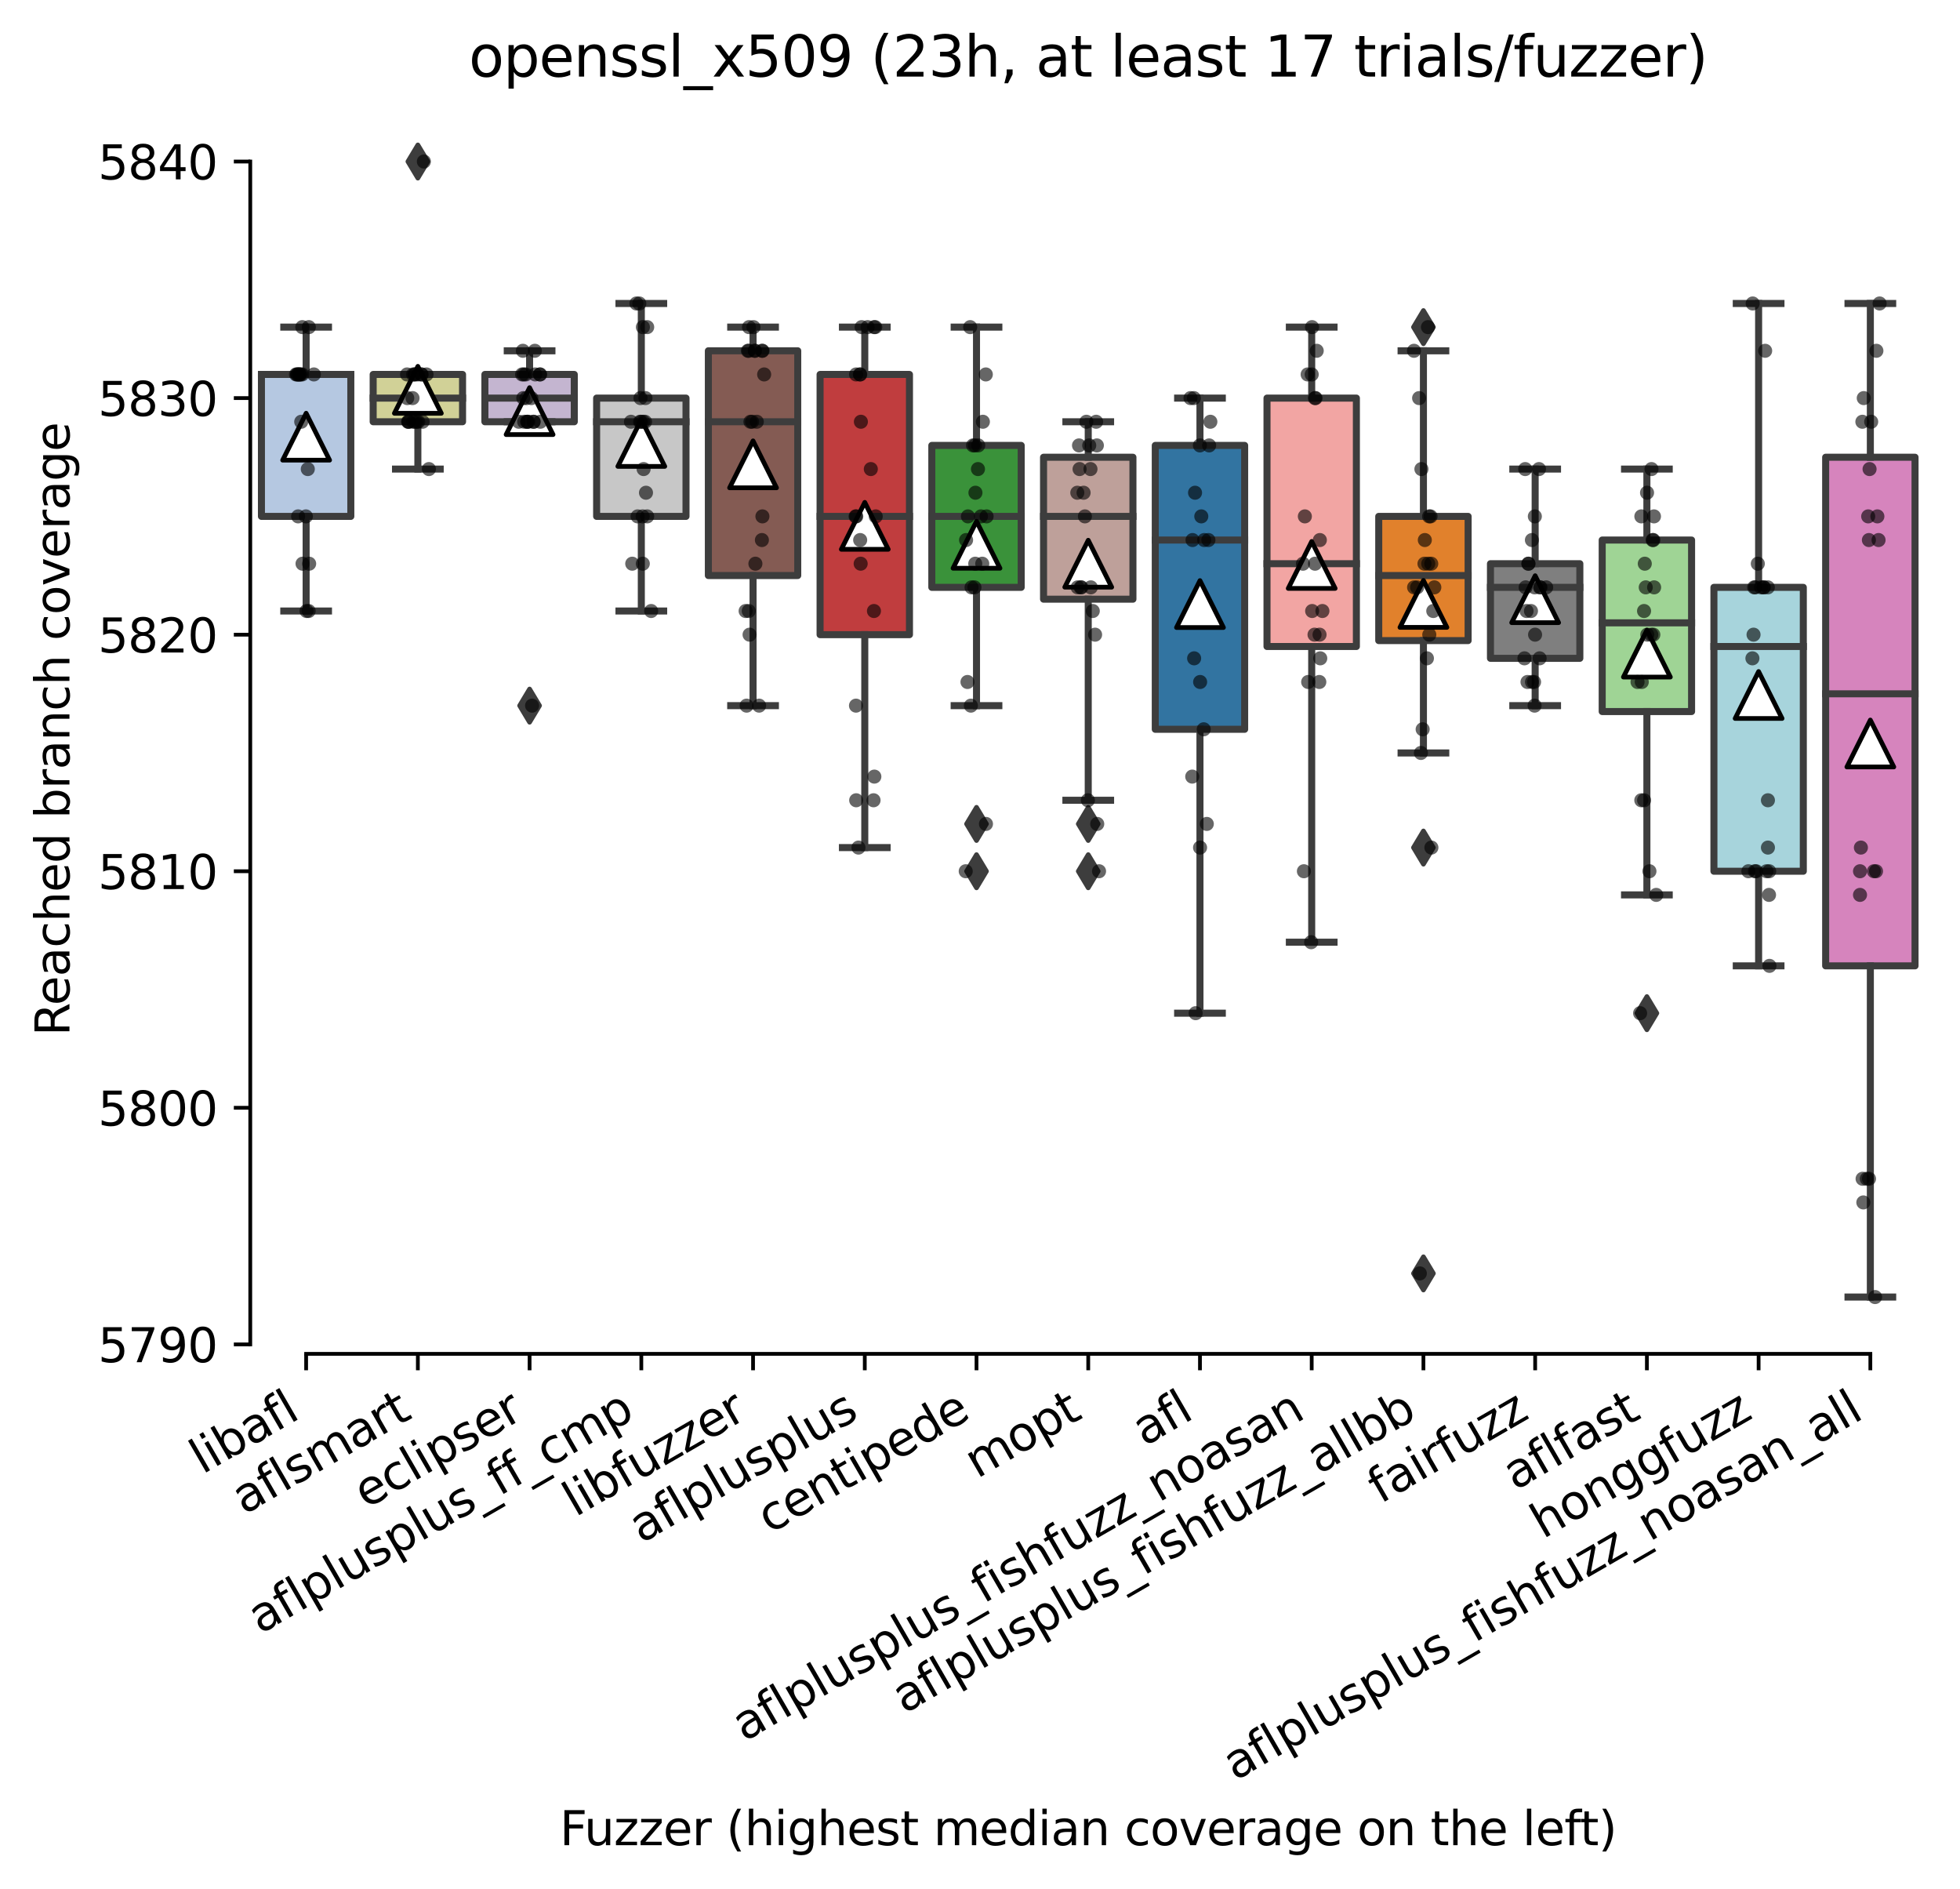 <?xml version="1.0" encoding="utf-8" standalone="no"?>
<!DOCTYPE svg PUBLIC "-//W3C//DTD SVG 1.1//EN"
  "http://www.w3.org/Graphics/SVG/1.1/DTD/svg11.dtd">
<svg xmlns:xlink="http://www.w3.org/1999/xlink" width="417.648pt" height="402.389pt" viewBox="0 0 417.648 402.389" xmlns="http://www.w3.org/2000/svg" version="1.1">
 <defs>
  <style type="text/css">*{stroke-linejoin: round; stroke-linecap: butt}</style>
 </defs>
 <g id="figure_1">
  <g id="patch_1">
   <path d="M 0 402.389 
L 417.648 402.389 
L 417.648 -0 
L 0 -0 
z
" style="fill: #ffffff"/>
  </g>
  <g id="axes_1">
   <g id="patch_2">
    <path d="M 53.328 288.43 
L 410.448 288.43 
L 410.448 22.318 
L 53.328 22.318 
z
" style="fill: #ffffff"/>
   </g>
   <g id="patch_3">
    <path d="M 55.709 110.014 
L 74.755 110.014 
L 74.755 79.774 
L 55.709 79.774 
L 55.709 110.014 
z
" clip-path="url(#p955a64336e)" style="fill: #b5c8e1; stroke: #3d3d3d; stroke-width: 1.5; stroke-linejoin: miter"/>
   </g>
   <g id="patch_4">
    <path d="M 79.517 89.854 
L 98.563 89.854 
L 98.563 79.774 
L 79.517 79.774 
L 79.517 89.854 
z
" clip-path="url(#p955a64336e)" style="fill: #d1d197; stroke: #3d3d3d; stroke-width: 1.5; stroke-linejoin: miter"/>
   </g>
   <g id="patch_5">
    <path d="M 103.325 89.854 
L 122.371 89.854 
L 122.371 79.774 
L 103.325 79.774 
L 103.325 89.854 
z
" clip-path="url(#p955a64336e)" style="fill: #c4b5d0; stroke: #3d3d3d; stroke-width: 1.5; stroke-linejoin: miter"/>
   </g>
   <g id="patch_6">
    <path d="M 127.133 110.014 
L 146.179 110.014 
L 146.179 84.814 
L 127.133 84.814 
L 127.133 110.014 
z
" clip-path="url(#p955a64336e)" style="fill: #c7c7c7; stroke: #3d3d3d; stroke-width: 1.5; stroke-linejoin: miter"/>
   </g>
   <g id="patch_7">
    <path d="M 150.941 122.614 
L 169.987 122.614 
L 169.987 74.734 
L 150.941 74.734 
L 150.941 122.614 
z
" clip-path="url(#p955a64336e)" style="fill: #845b53; stroke: #3d3d3d; stroke-width: 1.5; stroke-linejoin: miter"/>
   </g>
   <g id="patch_8">
    <path d="M 174.749 135.214 
L 193.795 135.214 
L 193.795 79.774 
L 174.749 79.774 
L 174.749 135.214 
z
" clip-path="url(#p955a64336e)" style="fill: #c03d3e; stroke: #3d3d3d; stroke-width: 1.5; stroke-linejoin: miter"/>
   </g>
   <g id="patch_9">
    <path d="M 198.557 125.134 
L 217.603 125.134 
L 217.603 94.894 
L 198.557 94.894 
L 198.557 125.134 
z
" clip-path="url(#p955a64336e)" style="fill: #3a923a; stroke: #3d3d3d; stroke-width: 1.5; stroke-linejoin: miter"/>
   </g>
   <g id="patch_10">
    <path d="M 222.365 127.654 
L 241.411 127.654 
L 241.411 97.414 
L 222.365 97.414 
L 222.365 127.654 
z
" clip-path="url(#p955a64336e)" style="fill: #bea09a; stroke: #3d3d3d; stroke-width: 1.5; stroke-linejoin: miter"/>
   </g>
   <g id="patch_11">
    <path d="M 246.173 155.374 
L 265.219 155.374 
L 265.219 94.894 
L 246.173 94.894 
L 246.173 155.374 
z
" clip-path="url(#p955a64336e)" style="fill: #3274a1; stroke: #3d3d3d; stroke-width: 1.5; stroke-linejoin: miter"/>
   </g>
   <g id="patch_12">
    <path d="M 269.981 137.734 
L 289.027 137.734 
L 289.027 84.814 
L 269.981 84.814 
L 269.981 137.734 
z
" clip-path="url(#p955a64336e)" style="fill: #f2a5a3; stroke: #3d3d3d; stroke-width: 1.5; stroke-linejoin: miter"/>
   </g>
   <g id="patch_13">
    <path d="M 293.789 136.474 
L 312.835 136.474 
L 312.835 110.014 
L 293.789 110.014 
L 293.789 136.474 
z
" clip-path="url(#p955a64336e)" style="fill: #e1812c; stroke: #3d3d3d; stroke-width: 1.5; stroke-linejoin: miter"/>
   </g>
   <g id="patch_14">
    <path d="M 317.597 140.254 
L 336.643 140.254 
L 336.643 120.094 
L 317.597 120.094 
L 317.597 140.254 
z
" clip-path="url(#p955a64336e)" style="fill: #7f7f7f; stroke: #3d3d3d; stroke-width: 1.5; stroke-linejoin: miter"/>
   </g>
   <g id="patch_15">
    <path d="M 341.405 151.594 
L 360.451 151.594 
L 360.451 115.054 
L 341.405 115.054 
L 341.405 151.594 
z
" clip-path="url(#p955a64336e)" style="fill: #9fd495; stroke: #3d3d3d; stroke-width: 1.5; stroke-linejoin: miter"/>
   </g>
   <g id="patch_16">
    <path d="M 365.213 185.614 
L 384.259 185.614 
L 384.259 125.134 
L 365.213 125.134 
L 365.213 185.614 
z
" clip-path="url(#p955a64336e)" style="fill: #a7d4dc; stroke: #3d3d3d; stroke-width: 1.5; stroke-linejoin: miter"/>
   </g>
   <g id="patch_17">
    <path d="M 389.021 205.774 
L 408.067 205.774 
L 408.067 97.414 
L 389.021 97.414 
L 389.021 205.774 
z
" clip-path="url(#p955a64336e)" style="fill: #d684bd; stroke: #3d3d3d; stroke-width: 1.5; stroke-linejoin: miter"/>
   </g>
   <g id="matplotlib.axis_1">
    <g id="xtick_1">
     <g id="line2d_1">
      <defs>
       <path id="m14e398795a" d="M 0 0 
L 0 3.5 
" style="stroke: #000000; stroke-width: 0.8"/>
      </defs>
      <g>
       <use xlink:href="#m14e398795a" x="65.232" y="288.43" style="stroke: #000000; stroke-width: 0.8"/>
      </g>
     </g>
     <g id="text_1">
      <!-- libafl -->
      <g transform="translate(43.121 314.176) rotate(-30) scale(0.1 -0.1)">
       <defs>
        <path id="DejaVuSans-6c" d="M 603 4863 
L 1178 4863 
L 1178 0 
L 603 0 
L 603 4863 
z
" transform="scale(0.016)"/>
        <path id="DejaVuSans-69" d="M 603 3500 
L 1178 3500 
L 1178 0 
L 603 0 
L 603 3500 
z
M 603 4863 
L 1178 4863 
L 1178 4134 
L 603 4134 
L 603 4863 
z
" transform="scale(0.016)"/>
        <path id="DejaVuSans-62" d="M 3116 1747 
Q 3116 2381 2855 2742 
Q 2594 3103 2138 3103 
Q 1681 3103 1420 2742 
Q 1159 2381 1159 1747 
Q 1159 1113 1420 752 
Q 1681 391 2138 391 
Q 2594 391 2855 752 
Q 3116 1113 3116 1747 
z
M 1159 2969 
Q 1341 3281 1617 3432 
Q 1894 3584 2278 3584 
Q 2916 3584 3314 3078 
Q 3713 2572 3713 1747 
Q 3713 922 3314 415 
Q 2916 -91 2278 -91 
Q 1894 -91 1617 61 
Q 1341 213 1159 525 
L 1159 0 
L 581 0 
L 581 4863 
L 1159 4863 
L 1159 2969 
z
" transform="scale(0.016)"/>
        <path id="DejaVuSans-61" d="M 2194 1759 
Q 1497 1759 1228 1600 
Q 959 1441 959 1056 
Q 959 750 1161 570 
Q 1363 391 1709 391 
Q 2188 391 2477 730 
Q 2766 1069 2766 1631 
L 2766 1759 
L 2194 1759 
z
M 3341 1997 
L 3341 0 
L 2766 0 
L 2766 531 
Q 2569 213 2275 61 
Q 1981 -91 1556 -91 
Q 1019 -91 701 211 
Q 384 513 384 1019 
Q 384 1609 779 1909 
Q 1175 2209 1959 2209 
L 2766 2209 
L 2766 2266 
Q 2766 2663 2505 2880 
Q 2244 3097 1772 3097 
Q 1472 3097 1187 3025 
Q 903 2953 641 2809 
L 641 3341 
Q 956 3463 1253 3523 
Q 1550 3584 1831 3584 
Q 2591 3584 2966 3190 
Q 3341 2797 3341 1997 
z
" transform="scale(0.016)"/>
        <path id="DejaVuSans-66" d="M 2375 4863 
L 2375 4384 
L 1825 4384 
Q 1516 4384 1395 4259 
Q 1275 4134 1275 3809 
L 1275 3500 
L 2222 3500 
L 2222 3053 
L 1275 3053 
L 1275 0 
L 697 0 
L 697 3053 
L 147 3053 
L 147 3500 
L 697 3500 
L 697 3744 
Q 697 4328 969 4595 
Q 1241 4863 1831 4863 
L 2375 4863 
z
" transform="scale(0.016)"/>
       </defs>
       <use xlink:href="#DejaVuSans-6c"/>
       <use xlink:href="#DejaVuSans-69" x="27.783"/>
       <use xlink:href="#DejaVuSans-62" x="55.566"/>
       <use xlink:href="#DejaVuSans-61" x="119.043"/>
       <use xlink:href="#DejaVuSans-66" x="180.322"/>
       <use xlink:href="#DejaVuSans-6c" x="215.527"/>
      </g>
     </g>
    </g>
    <g id="xtick_2">
     <g id="line2d_2">
      <g>
       <use xlink:href="#m14e398795a" x="89.04" y="288.43" style="stroke: #000000; stroke-width: 0.8"/>
      </g>
     </g>
     <g id="text_2">
      <!-- aflsmart -->
      <g transform="translate(52.029 322.779) rotate(-30) scale(0.1 -0.1)">
       <defs>
        <path id="DejaVuSans-73" d="M 2834 3397 
L 2834 2853 
Q 2591 2978 2328 3040 
Q 2066 3103 1784 3103 
Q 1356 3103 1142 2972 
Q 928 2841 928 2578 
Q 928 2378 1081 2264 
Q 1234 2150 1697 2047 
L 1894 2003 
Q 2506 1872 2764 1633 
Q 3022 1394 3022 966 
Q 3022 478 2636 193 
Q 2250 -91 1575 -91 
Q 1294 -91 989 -36 
Q 684 19 347 128 
L 347 722 
Q 666 556 975 473 
Q 1284 391 1588 391 
Q 1994 391 2212 530 
Q 2431 669 2431 922 
Q 2431 1156 2273 1281 
Q 2116 1406 1581 1522 
L 1381 1569 
Q 847 1681 609 1914 
Q 372 2147 372 2553 
Q 372 3047 722 3315 
Q 1072 3584 1716 3584 
Q 2034 3584 2315 3537 
Q 2597 3491 2834 3397 
z
" transform="scale(0.016)"/>
        <path id="DejaVuSans-6d" d="M 3328 2828 
Q 3544 3216 3844 3400 
Q 4144 3584 4550 3584 
Q 5097 3584 5394 3201 
Q 5691 2819 5691 2113 
L 5691 0 
L 5113 0 
L 5113 2094 
Q 5113 2597 4934 2840 
Q 4756 3084 4391 3084 
Q 3944 3084 3684 2787 
Q 3425 2491 3425 1978 
L 3425 0 
L 2847 0 
L 2847 2094 
Q 2847 2600 2669 2842 
Q 2491 3084 2119 3084 
Q 1678 3084 1418 2786 
Q 1159 2488 1159 1978 
L 1159 0 
L 581 0 
L 581 3500 
L 1159 3500 
L 1159 2956 
Q 1356 3278 1631 3431 
Q 1906 3584 2284 3584 
Q 2666 3584 2933 3390 
Q 3200 3197 3328 2828 
z
" transform="scale(0.016)"/>
        <path id="DejaVuSans-72" d="M 2631 2963 
Q 2534 3019 2420 3045 
Q 2306 3072 2169 3072 
Q 1681 3072 1420 2755 
Q 1159 2438 1159 1844 
L 1159 0 
L 581 0 
L 581 3500 
L 1159 3500 
L 1159 2956 
Q 1341 3275 1631 3429 
Q 1922 3584 2338 3584 
Q 2397 3584 2469 3576 
Q 2541 3569 2628 3553 
L 2631 2963 
z
" transform="scale(0.016)"/>
        <path id="DejaVuSans-74" d="M 1172 4494 
L 1172 3500 
L 2356 3500 
L 2356 3053 
L 1172 3053 
L 1172 1153 
Q 1172 725 1289 603 
Q 1406 481 1766 481 
L 2356 481 
L 2356 0 
L 1766 0 
Q 1100 0 847 248 
Q 594 497 594 1153 
L 594 3053 
L 172 3053 
L 172 3500 
L 594 3500 
L 594 4494 
L 1172 4494 
z
" transform="scale(0.016)"/>
       </defs>
       <use xlink:href="#DejaVuSans-61"/>
       <use xlink:href="#DejaVuSans-66" x="61.279"/>
       <use xlink:href="#DejaVuSans-6c" x="96.484"/>
       <use xlink:href="#DejaVuSans-73" x="124.268"/>
       <use xlink:href="#DejaVuSans-6d" x="176.367"/>
       <use xlink:href="#DejaVuSans-61" x="273.779"/>
       <use xlink:href="#DejaVuSans-72" x="335.059"/>
       <use xlink:href="#DejaVuSans-74" x="376.172"/>
      </g>
     </g>
    </g>
    <g id="xtick_3">
     <g id="line2d_3">
      <g>
       <use xlink:href="#m14e398795a" x="112.848" y="288.43" style="stroke: #000000; stroke-width: 0.8"/>
      </g>
     </g>
     <g id="text_3">
      <!-- eclipser -->
      <g transform="translate(78.008 321.525) rotate(-30) scale(0.1 -0.1)">
       <defs>
        <path id="DejaVuSans-65" d="M 3597 1894 
L 3597 1613 
L 953 1613 
Q 991 1019 1311 708 
Q 1631 397 2203 397 
Q 2534 397 2845 478 
Q 3156 559 3463 722 
L 3463 178 
Q 3153 47 2828 -22 
Q 2503 -91 2169 -91 
Q 1331 -91 842 396 
Q 353 884 353 1716 
Q 353 2575 817 3079 
Q 1281 3584 2069 3584 
Q 2775 3584 3186 3129 
Q 3597 2675 3597 1894 
z
M 3022 2063 
Q 3016 2534 2758 2815 
Q 2500 3097 2075 3097 
Q 1594 3097 1305 2825 
Q 1016 2553 972 2059 
L 3022 2063 
z
" transform="scale(0.016)"/>
        <path id="DejaVuSans-63" d="M 3122 3366 
L 3122 2828 
Q 2878 2963 2633 3030 
Q 2388 3097 2138 3097 
Q 1578 3097 1268 2742 
Q 959 2388 959 1747 
Q 959 1106 1268 751 
Q 1578 397 2138 397 
Q 2388 397 2633 464 
Q 2878 531 3122 666 
L 3122 134 
Q 2881 22 2623 -34 
Q 2366 -91 2075 -91 
Q 1284 -91 818 406 
Q 353 903 353 1747 
Q 353 2603 823 3093 
Q 1294 3584 2113 3584 
Q 2378 3584 2631 3529 
Q 2884 3475 3122 3366 
z
" transform="scale(0.016)"/>
        <path id="DejaVuSans-70" d="M 1159 525 
L 1159 -1331 
L 581 -1331 
L 581 3500 
L 1159 3500 
L 1159 2969 
Q 1341 3281 1617 3432 
Q 1894 3584 2278 3584 
Q 2916 3584 3314 3078 
Q 3713 2572 3713 1747 
Q 3713 922 3314 415 
Q 2916 -91 2278 -91 
Q 1894 -91 1617 61 
Q 1341 213 1159 525 
z
M 3116 1747 
Q 3116 2381 2855 2742 
Q 2594 3103 2138 3103 
Q 1681 3103 1420 2742 
Q 1159 2381 1159 1747 
Q 1159 1113 1420 752 
Q 1681 391 2138 391 
Q 2594 391 2855 752 
Q 3116 1113 3116 1747 
z
" transform="scale(0.016)"/>
       </defs>
       <use xlink:href="#DejaVuSans-65"/>
       <use xlink:href="#DejaVuSans-63" x="61.523"/>
       <use xlink:href="#DejaVuSans-6c" x="116.504"/>
       <use xlink:href="#DejaVuSans-69" x="144.287"/>
       <use xlink:href="#DejaVuSans-70" x="172.07"/>
       <use xlink:href="#DejaVuSans-73" x="235.547"/>
       <use xlink:href="#DejaVuSans-65" x="287.646"/>
       <use xlink:href="#DejaVuSans-72" x="349.17"/>
      </g>
     </g>
    </g>
    <g id="xtick_4">
     <g id="line2d_4">
      <g>
       <use xlink:href="#m14e398795a" x="136.656" y="288.43" style="stroke: #000000; stroke-width: 0.8"/>
      </g>
     </g>
     <g id="text_4">
      <!-- aflplusplus_ff_cmp -->
      <g transform="translate(55.455 348.211) rotate(-30) scale(0.1 -0.1)">
       <defs>
        <path id="DejaVuSans-75" d="M 544 1381 
L 544 3500 
L 1119 3500 
L 1119 1403 
Q 1119 906 1312 657 
Q 1506 409 1894 409 
Q 2359 409 2629 706 
Q 2900 1003 2900 1516 
L 2900 3500 
L 3475 3500 
L 3475 0 
L 2900 0 
L 2900 538 
Q 2691 219 2414 64 
Q 2138 -91 1772 -91 
Q 1169 -91 856 284 
Q 544 659 544 1381 
z
M 1991 3584 
L 1991 3584 
z
" transform="scale(0.016)"/>
        <path id="DejaVuSans-5f" d="M 3263 -1063 
L 3263 -1509 
L -63 -1509 
L -63 -1063 
L 3263 -1063 
z
" transform="scale(0.016)"/>
       </defs>
       <use xlink:href="#DejaVuSans-61"/>
       <use xlink:href="#DejaVuSans-66" x="61.279"/>
       <use xlink:href="#DejaVuSans-6c" x="96.484"/>
       <use xlink:href="#DejaVuSans-70" x="124.268"/>
       <use xlink:href="#DejaVuSans-6c" x="187.744"/>
       <use xlink:href="#DejaVuSans-75" x="215.527"/>
       <use xlink:href="#DejaVuSans-73" x="278.906"/>
       <use xlink:href="#DejaVuSans-70" x="331.006"/>
       <use xlink:href="#DejaVuSans-6c" x="394.482"/>
       <use xlink:href="#DejaVuSans-75" x="422.266"/>
       <use xlink:href="#DejaVuSans-73" x="485.645"/>
       <use xlink:href="#DejaVuSans-5f" x="537.744"/>
       <use xlink:href="#DejaVuSans-66" x="587.744"/>
       <use xlink:href="#DejaVuSans-66" x="622.949"/>
       <use xlink:href="#DejaVuSans-5f" x="658.154"/>
       <use xlink:href="#DejaVuSans-63" x="708.154"/>
       <use xlink:href="#DejaVuSans-6d" x="763.135"/>
       <use xlink:href="#DejaVuSans-70" x="860.547"/>
      </g>
     </g>
    </g>
    <g id="xtick_5">
     <g id="line2d_5">
      <g>
       <use xlink:href="#m14e398795a" x="160.464" y="288.43" style="stroke: #000000; stroke-width: 0.8"/>
      </g>
     </g>
     <g id="text_5">
      <!-- libfuzzer -->
      <g transform="translate(122.598 323.272) rotate(-30) scale(0.1 -0.1)">
       <defs>
        <path id="DejaVuSans-7a" d="M 353 3500 
L 3084 3500 
L 3084 2975 
L 922 459 
L 3084 459 
L 3084 0 
L 275 0 
L 275 525 
L 2438 3041 
L 353 3041 
L 353 3500 
z
" transform="scale(0.016)"/>
       </defs>
       <use xlink:href="#DejaVuSans-6c"/>
       <use xlink:href="#DejaVuSans-69" x="27.783"/>
       <use xlink:href="#DejaVuSans-62" x="55.566"/>
       <use xlink:href="#DejaVuSans-66" x="119.043"/>
       <use xlink:href="#DejaVuSans-75" x="154.248"/>
       <use xlink:href="#DejaVuSans-7a" x="217.627"/>
       <use xlink:href="#DejaVuSans-7a" x="270.117"/>
       <use xlink:href="#DejaVuSans-65" x="322.607"/>
       <use xlink:href="#DejaVuSans-72" x="384.131"/>
      </g>
     </g>
    </g>
    <g id="xtick_6">
     <g id="line2d_6">
      <g>
       <use xlink:href="#m14e398795a" x="184.272" y="288.43" style="stroke: #000000; stroke-width: 0.8"/>
      </g>
     </g>
     <g id="text_6">
      <!-- aflplusplus -->
      <g transform="translate(136.663 328.897) rotate(-30) scale(0.1 -0.1)">
       <use xlink:href="#DejaVuSans-61"/>
       <use xlink:href="#DejaVuSans-66" x="61.279"/>
       <use xlink:href="#DejaVuSans-6c" x="96.484"/>
       <use xlink:href="#DejaVuSans-70" x="124.268"/>
       <use xlink:href="#DejaVuSans-6c" x="187.744"/>
       <use xlink:href="#DejaVuSans-75" x="215.527"/>
       <use xlink:href="#DejaVuSans-73" x="278.906"/>
       <use xlink:href="#DejaVuSans-70" x="331.006"/>
       <use xlink:href="#DejaVuSans-6c" x="394.482"/>
       <use xlink:href="#DejaVuSans-75" x="422.266"/>
       <use xlink:href="#DejaVuSans-73" x="485.645"/>
      </g>
     </g>
    </g>
    <g id="xtick_7">
     <g id="line2d_7">
      <g>
       <use xlink:href="#m14e398795a" x="208.08" y="288.43" style="stroke: #000000; stroke-width: 0.8"/>
      </g>
     </g>
     <g id="text_7">
      <!-- centipede -->
      <g transform="translate(164.007 326.856) rotate(-30) scale(0.1 -0.1)">
       <defs>
        <path id="DejaVuSans-6e" d="M 3513 2113 
L 3513 0 
L 2938 0 
L 2938 2094 
Q 2938 2591 2744 2837 
Q 2550 3084 2163 3084 
Q 1697 3084 1428 2787 
Q 1159 2491 1159 1978 
L 1159 0 
L 581 0 
L 581 3500 
L 1159 3500 
L 1159 2956 
Q 1366 3272 1645 3428 
Q 1925 3584 2291 3584 
Q 2894 3584 3203 3211 
Q 3513 2838 3513 2113 
z
" transform="scale(0.016)"/>
        <path id="DejaVuSans-64" d="M 2906 2969 
L 2906 4863 
L 3481 4863 
L 3481 0 
L 2906 0 
L 2906 525 
Q 2725 213 2448 61 
Q 2172 -91 1784 -91 
Q 1150 -91 751 415 
Q 353 922 353 1747 
Q 353 2572 751 3078 
Q 1150 3584 1784 3584 
Q 2172 3584 2448 3432 
Q 2725 3281 2906 2969 
z
M 947 1747 
Q 947 1113 1208 752 
Q 1469 391 1925 391 
Q 2381 391 2643 752 
Q 2906 1113 2906 1747 
Q 2906 2381 2643 2742 
Q 2381 3103 1925 3103 
Q 1469 3103 1208 2742 
Q 947 2381 947 1747 
z
" transform="scale(0.016)"/>
       </defs>
       <use xlink:href="#DejaVuSans-63"/>
       <use xlink:href="#DejaVuSans-65" x="54.98"/>
       <use xlink:href="#DejaVuSans-6e" x="116.504"/>
       <use xlink:href="#DejaVuSans-74" x="179.883"/>
       <use xlink:href="#DejaVuSans-69" x="219.092"/>
       <use xlink:href="#DejaVuSans-70" x="246.875"/>
       <use xlink:href="#DejaVuSans-65" x="310.352"/>
       <use xlink:href="#DejaVuSans-64" x="371.875"/>
       <use xlink:href="#DejaVuSans-65" x="435.352"/>
      </g>
     </g>
    </g>
    <g id="xtick_8">
     <g id="line2d_8">
      <g>
       <use xlink:href="#m14e398795a" x="231.888" y="288.43" style="stroke: #000000; stroke-width: 0.8"/>
      </g>
     </g>
     <g id="text_8">
      <!-- mopt -->
      <g transform="translate(208.221 315.075) rotate(-30) scale(0.1 -0.1)">
       <defs>
        <path id="DejaVuSans-6f" d="M 1959 3097 
Q 1497 3097 1228 2736 
Q 959 2375 959 1747 
Q 959 1119 1226 758 
Q 1494 397 1959 397 
Q 2419 397 2687 759 
Q 2956 1122 2956 1747 
Q 2956 2369 2687 2733 
Q 2419 3097 1959 3097 
z
M 1959 3584 
Q 2709 3584 3137 3096 
Q 3566 2609 3566 1747 
Q 3566 888 3137 398 
Q 2709 -91 1959 -91 
Q 1206 -91 779 398 
Q 353 888 353 1747 
Q 353 2609 779 3096 
Q 1206 3584 1959 3584 
z
" transform="scale(0.016)"/>
       </defs>
       <use xlink:href="#DejaVuSans-6d"/>
       <use xlink:href="#DejaVuSans-6f" x="97.412"/>
       <use xlink:href="#DejaVuSans-70" x="158.594"/>
       <use xlink:href="#DejaVuSans-74" x="222.07"/>
      </g>
     </g>
    </g>
    <g id="xtick_9">
     <g id="line2d_9">
      <g>
       <use xlink:href="#m14e398795a" x="255.696" y="288.43" style="stroke: #000000; stroke-width: 0.8"/>
      </g>
     </g>
     <g id="text_9">
      <!-- afl -->
      <g transform="translate(243.895 308.224) rotate(-30) scale(0.1 -0.1)">
       <use xlink:href="#DejaVuSans-61"/>
       <use xlink:href="#DejaVuSans-66" x="61.279"/>
       <use xlink:href="#DejaVuSans-6c" x="96.484"/>
      </g>
     </g>
    </g>
    <g id="xtick_10">
     <g id="line2d_10">
      <g>
       <use xlink:href="#m14e398795a" x="279.504" y="288.43" style="stroke: #000000; stroke-width: 0.8"/>
      </g>
     </g>
     <g id="text_10">
      <!-- aflplusplus_fishfuzz_noasan -->
      <g transform="translate(158.612 371.127) rotate(-30) scale(0.1 -0.1)">
       <defs>
        <path id="DejaVuSans-68" d="M 3513 2113 
L 3513 0 
L 2938 0 
L 2938 2094 
Q 2938 2591 2744 2837 
Q 2550 3084 2163 3084 
Q 1697 3084 1428 2787 
Q 1159 2491 1159 1978 
L 1159 0 
L 581 0 
L 581 4863 
L 1159 4863 
L 1159 2956 
Q 1366 3272 1645 3428 
Q 1925 3584 2291 3584 
Q 2894 3584 3203 3211 
Q 3513 2838 3513 2113 
z
" transform="scale(0.016)"/>
       </defs>
       <use xlink:href="#DejaVuSans-61"/>
       <use xlink:href="#DejaVuSans-66" x="61.279"/>
       <use xlink:href="#DejaVuSans-6c" x="96.484"/>
       <use xlink:href="#DejaVuSans-70" x="124.268"/>
       <use xlink:href="#DejaVuSans-6c" x="187.744"/>
       <use xlink:href="#DejaVuSans-75" x="215.527"/>
       <use xlink:href="#DejaVuSans-73" x="278.906"/>
       <use xlink:href="#DejaVuSans-70" x="331.006"/>
       <use xlink:href="#DejaVuSans-6c" x="394.482"/>
       <use xlink:href="#DejaVuSans-75" x="422.266"/>
       <use xlink:href="#DejaVuSans-73" x="485.645"/>
       <use xlink:href="#DejaVuSans-5f" x="537.744"/>
       <use xlink:href="#DejaVuSans-66" x="587.744"/>
       <use xlink:href="#DejaVuSans-69" x="622.949"/>
       <use xlink:href="#DejaVuSans-73" x="650.732"/>
       <use xlink:href="#DejaVuSans-68" x="702.832"/>
       <use xlink:href="#DejaVuSans-66" x="766.211"/>
       <use xlink:href="#DejaVuSans-75" x="801.416"/>
       <use xlink:href="#DejaVuSans-7a" x="864.795"/>
       <use xlink:href="#DejaVuSans-7a" x="917.285"/>
       <use xlink:href="#DejaVuSans-5f" x="969.775"/>
       <use xlink:href="#DejaVuSans-6e" x="1019.775"/>
       <use xlink:href="#DejaVuSans-6f" x="1083.154"/>
       <use xlink:href="#DejaVuSans-61" x="1144.336"/>
       <use xlink:href="#DejaVuSans-73" x="1205.615"/>
       <use xlink:href="#DejaVuSans-61" x="1257.715"/>
       <use xlink:href="#DejaVuSans-6e" x="1318.994"/>
      </g>
     </g>
    </g>
    <g id="xtick_11">
     <g id="line2d_11">
      <g>
       <use xlink:href="#m14e398795a" x="303.312" y="288.43" style="stroke: #000000; stroke-width: 0.8"/>
      </g>
     </g>
     <g id="text_11">
      <!-- aflplusplus_fishfuzz_allbb -->
      <g transform="translate(192.707 365.188) rotate(-30) scale(0.1 -0.1)">
       <use xlink:href="#DejaVuSans-61"/>
       <use xlink:href="#DejaVuSans-66" x="61.279"/>
       <use xlink:href="#DejaVuSans-6c" x="96.484"/>
       <use xlink:href="#DejaVuSans-70" x="124.268"/>
       <use xlink:href="#DejaVuSans-6c" x="187.744"/>
       <use xlink:href="#DejaVuSans-75" x="215.527"/>
       <use xlink:href="#DejaVuSans-73" x="278.906"/>
       <use xlink:href="#DejaVuSans-70" x="331.006"/>
       <use xlink:href="#DejaVuSans-6c" x="394.482"/>
       <use xlink:href="#DejaVuSans-75" x="422.266"/>
       <use xlink:href="#DejaVuSans-73" x="485.645"/>
       <use xlink:href="#DejaVuSans-5f" x="537.744"/>
       <use xlink:href="#DejaVuSans-66" x="587.744"/>
       <use xlink:href="#DejaVuSans-69" x="622.949"/>
       <use xlink:href="#DejaVuSans-73" x="650.732"/>
       <use xlink:href="#DejaVuSans-68" x="702.832"/>
       <use xlink:href="#DejaVuSans-66" x="766.211"/>
       <use xlink:href="#DejaVuSans-75" x="801.416"/>
       <use xlink:href="#DejaVuSans-7a" x="864.795"/>
       <use xlink:href="#DejaVuSans-7a" x="917.285"/>
       <use xlink:href="#DejaVuSans-5f" x="969.775"/>
       <use xlink:href="#DejaVuSans-61" x="1019.775"/>
       <use xlink:href="#DejaVuSans-6c" x="1081.055"/>
       <use xlink:href="#DejaVuSans-6c" x="1108.838"/>
       <use xlink:href="#DejaVuSans-62" x="1136.621"/>
       <use xlink:href="#DejaVuSans-62" x="1200.098"/>
      </g>
     </g>
    </g>
    <g id="xtick_12">
     <g id="line2d_12">
      <g>
       <use xlink:href="#m14e398795a" x="327.12" y="288.43" style="stroke: #000000; stroke-width: 0.8"/>
      </g>
     </g>
     <g id="text_12">
      <!-- fairfuzz -->
      <g transform="translate(294.131 320.457) rotate(-30) scale(0.1 -0.1)">
       <use xlink:href="#DejaVuSans-66"/>
       <use xlink:href="#DejaVuSans-61" x="35.205"/>
       <use xlink:href="#DejaVuSans-69" x="96.484"/>
       <use xlink:href="#DejaVuSans-72" x="124.268"/>
       <use xlink:href="#DejaVuSans-66" x="165.381"/>
       <use xlink:href="#DejaVuSans-75" x="200.586"/>
       <use xlink:href="#DejaVuSans-7a" x="263.965"/>
       <use xlink:href="#DejaVuSans-7a" x="316.455"/>
      </g>
     </g>
    </g>
    <g id="xtick_13">
     <g id="line2d_13">
      <g>
       <use xlink:href="#m14e398795a" x="350.928" y="288.43" style="stroke: #000000; stroke-width: 0.8"/>
      </g>
     </g>
     <g id="text_13">
      <!-- aflfast -->
      <g transform="translate(322.864 317.613) rotate(-30) scale(0.1 -0.1)">
       <use xlink:href="#DejaVuSans-61"/>
       <use xlink:href="#DejaVuSans-66" x="61.279"/>
       <use xlink:href="#DejaVuSans-6c" x="96.484"/>
       <use xlink:href="#DejaVuSans-66" x="124.268"/>
       <use xlink:href="#DejaVuSans-61" x="159.473"/>
       <use xlink:href="#DejaVuSans-73" x="220.752"/>
       <use xlink:href="#DejaVuSans-74" x="272.852"/>
      </g>
     </g>
    </g>
    <g id="xtick_14">
     <g id="line2d_14">
      <g>
       <use xlink:href="#m14e398795a" x="374.736" y="288.43" style="stroke: #000000; stroke-width: 0.8"/>
      </g>
     </g>
     <g id="text_14">
      <!-- honggfuzz -->
      <g transform="translate(328.797 327.933) rotate(-30) scale(0.1 -0.1)">
       <defs>
        <path id="DejaVuSans-67" d="M 2906 1791 
Q 2906 2416 2648 2759 
Q 2391 3103 1925 3103 
Q 1463 3103 1205 2759 
Q 947 2416 947 1791 
Q 947 1169 1205 825 
Q 1463 481 1925 481 
Q 2391 481 2648 825 
Q 2906 1169 2906 1791 
z
M 3481 434 
Q 3481 -459 3084 -895 
Q 2688 -1331 1869 -1331 
Q 1566 -1331 1297 -1286 
Q 1028 -1241 775 -1147 
L 775 -588 
Q 1028 -725 1275 -790 
Q 1522 -856 1778 -856 
Q 2344 -856 2625 -561 
Q 2906 -266 2906 331 
L 2906 616 
Q 2728 306 2450 153 
Q 2172 0 1784 0 
Q 1141 0 747 490 
Q 353 981 353 1791 
Q 353 2603 747 3093 
Q 1141 3584 1784 3584 
Q 2172 3584 2450 3431 
Q 2728 3278 2906 2969 
L 2906 3500 
L 3481 3500 
L 3481 434 
z
" transform="scale(0.016)"/>
       </defs>
       <use xlink:href="#DejaVuSans-68"/>
       <use xlink:href="#DejaVuSans-6f" x="63.379"/>
       <use xlink:href="#DejaVuSans-6e" x="124.561"/>
       <use xlink:href="#DejaVuSans-67" x="187.939"/>
       <use xlink:href="#DejaVuSans-67" x="251.416"/>
       <use xlink:href="#DejaVuSans-66" x="314.893"/>
       <use xlink:href="#DejaVuSans-75" x="350.098"/>
       <use xlink:href="#DejaVuSans-7a" x="413.477"/>
       <use xlink:href="#DejaVuSans-7a" x="465.967"/>
      </g>
     </g>
    </g>
    <g id="xtick_15">
     <g id="line2d_15">
      <g>
       <use xlink:href="#m14e398795a" x="398.544" y="288.43" style="stroke: #000000; stroke-width: 0.8"/>
      </g>
     </g>
     <g id="text_15">
      <!-- aflplusplus_fishfuzz_noasan_all -->
      <g transform="translate(263.203 379.469) rotate(-30) scale(0.1 -0.1)">
       <use xlink:href="#DejaVuSans-61"/>
       <use xlink:href="#DejaVuSans-66" x="61.279"/>
       <use xlink:href="#DejaVuSans-6c" x="96.484"/>
       <use xlink:href="#DejaVuSans-70" x="124.268"/>
       <use xlink:href="#DejaVuSans-6c" x="187.744"/>
       <use xlink:href="#DejaVuSans-75" x="215.527"/>
       <use xlink:href="#DejaVuSans-73" x="278.906"/>
       <use xlink:href="#DejaVuSans-70" x="331.006"/>
       <use xlink:href="#DejaVuSans-6c" x="394.482"/>
       <use xlink:href="#DejaVuSans-75" x="422.266"/>
       <use xlink:href="#DejaVuSans-73" x="485.645"/>
       <use xlink:href="#DejaVuSans-5f" x="537.744"/>
       <use xlink:href="#DejaVuSans-66" x="587.744"/>
       <use xlink:href="#DejaVuSans-69" x="622.949"/>
       <use xlink:href="#DejaVuSans-73" x="650.732"/>
       <use xlink:href="#DejaVuSans-68" x="702.832"/>
       <use xlink:href="#DejaVuSans-66" x="766.211"/>
       <use xlink:href="#DejaVuSans-75" x="801.416"/>
       <use xlink:href="#DejaVuSans-7a" x="864.795"/>
       <use xlink:href="#DejaVuSans-7a" x="917.285"/>
       <use xlink:href="#DejaVuSans-5f" x="969.775"/>
       <use xlink:href="#DejaVuSans-6e" x="1019.775"/>
       <use xlink:href="#DejaVuSans-6f" x="1083.154"/>
       <use xlink:href="#DejaVuSans-61" x="1144.336"/>
       <use xlink:href="#DejaVuSans-73" x="1205.615"/>
       <use xlink:href="#DejaVuSans-61" x="1257.715"/>
       <use xlink:href="#DejaVuSans-6e" x="1318.994"/>
       <use xlink:href="#DejaVuSans-5f" x="1382.373"/>
       <use xlink:href="#DejaVuSans-61" x="1432.373"/>
       <use xlink:href="#DejaVuSans-6c" x="1493.652"/>
       <use xlink:href="#DejaVuSans-6c" x="1521.436"/>
      </g>
     </g>
    </g>
    <g id="text_16">
     <!-- Fuzzer (highest median coverage on the left) -->
     <g transform="translate(119.27 393.11) scale(0.1 -0.1)">
      <defs>
       <path id="DejaVuSans-46" d="M 628 4666 
L 3309 4666 
L 3309 4134 
L 1259 4134 
L 1259 2759 
L 3109 2759 
L 3109 2228 
L 1259 2228 
L 1259 0 
L 628 0 
L 628 4666 
z
" transform="scale(0.016)"/>
       <path id="DejaVuSans-20" transform="scale(0.016)"/>
       <path id="DejaVuSans-28" d="M 1984 4856 
Q 1566 4138 1362 3434 
Q 1159 2731 1159 2009 
Q 1159 1288 1364 580 
Q 1569 -128 1984 -844 
L 1484 -844 
Q 1016 -109 783 600 
Q 550 1309 550 2009 
Q 550 2706 781 3412 
Q 1013 4119 1484 4856 
L 1984 4856 
z
" transform="scale(0.016)"/>
       <path id="DejaVuSans-76" d="M 191 3500 
L 800 3500 
L 1894 563 
L 2988 3500 
L 3597 3500 
L 2284 0 
L 1503 0 
L 191 3500 
z
" transform="scale(0.016)"/>
       <path id="DejaVuSans-29" d="M 513 4856 
L 1013 4856 
Q 1481 4119 1714 3412 
Q 1947 2706 1947 2009 
Q 1947 1309 1714 600 
Q 1481 -109 1013 -844 
L 513 -844 
Q 928 -128 1133 580 
Q 1338 1288 1338 2009 
Q 1338 2731 1133 3434 
Q 928 4138 513 4856 
z
" transform="scale(0.016)"/>
      </defs>
      <use xlink:href="#DejaVuSans-46"/>
      <use xlink:href="#DejaVuSans-75" x="52.02"/>
      <use xlink:href="#DejaVuSans-7a" x="115.398"/>
      <use xlink:href="#DejaVuSans-7a" x="167.889"/>
      <use xlink:href="#DejaVuSans-65" x="220.379"/>
      <use xlink:href="#DejaVuSans-72" x="281.902"/>
      <use xlink:href="#DejaVuSans-20" x="323.016"/>
      <use xlink:href="#DejaVuSans-28" x="354.803"/>
      <use xlink:href="#DejaVuSans-68" x="393.816"/>
      <use xlink:href="#DejaVuSans-69" x="457.195"/>
      <use xlink:href="#DejaVuSans-67" x="484.979"/>
      <use xlink:href="#DejaVuSans-68" x="548.455"/>
      <use xlink:href="#DejaVuSans-65" x="611.834"/>
      <use xlink:href="#DejaVuSans-73" x="673.357"/>
      <use xlink:href="#DejaVuSans-74" x="725.457"/>
      <use xlink:href="#DejaVuSans-20" x="764.666"/>
      <use xlink:href="#DejaVuSans-6d" x="796.453"/>
      <use xlink:href="#DejaVuSans-65" x="893.865"/>
      <use xlink:href="#DejaVuSans-64" x="955.389"/>
      <use xlink:href="#DejaVuSans-69" x="1018.865"/>
      <use xlink:href="#DejaVuSans-61" x="1046.648"/>
      <use xlink:href="#DejaVuSans-6e" x="1107.928"/>
      <use xlink:href="#DejaVuSans-20" x="1171.307"/>
      <use xlink:href="#DejaVuSans-63" x="1203.094"/>
      <use xlink:href="#DejaVuSans-6f" x="1258.074"/>
      <use xlink:href="#DejaVuSans-76" x="1319.256"/>
      <use xlink:href="#DejaVuSans-65" x="1378.436"/>
      <use xlink:href="#DejaVuSans-72" x="1439.959"/>
      <use xlink:href="#DejaVuSans-61" x="1481.072"/>
      <use xlink:href="#DejaVuSans-67" x="1542.352"/>
      <use xlink:href="#DejaVuSans-65" x="1605.828"/>
      <use xlink:href="#DejaVuSans-20" x="1667.352"/>
      <use xlink:href="#DejaVuSans-6f" x="1699.139"/>
      <use xlink:href="#DejaVuSans-6e" x="1760.32"/>
      <use xlink:href="#DejaVuSans-20" x="1823.699"/>
      <use xlink:href="#DejaVuSans-74" x="1855.486"/>
      <use xlink:href="#DejaVuSans-68" x="1894.695"/>
      <use xlink:href="#DejaVuSans-65" x="1958.074"/>
      <use xlink:href="#DejaVuSans-20" x="2019.598"/>
      <use xlink:href="#DejaVuSans-6c" x="2051.385"/>
      <use xlink:href="#DejaVuSans-65" x="2079.168"/>
      <use xlink:href="#DejaVuSans-66" x="2140.691"/>
      <use xlink:href="#DejaVuSans-74" x="2174.146"/>
      <use xlink:href="#DejaVuSans-29" x="2213.355"/>
     </g>
    </g>
   </g>
   <g id="matplotlib.axis_2">
    <g id="ytick_1">
     <g id="line2d_16">
      <defs>
       <path id="m67f56a412b" d="M 0 0 
L -3.5 0 
" style="stroke: #000000; stroke-width: 0.8"/>
      </defs>
      <g>
       <use xlink:href="#m67f56a412b" x="53.328" y="286.414" style="stroke: #000000; stroke-width: 0.8"/>
      </g>
     </g>
     <g id="text_17">
      <!-- 5790 -->
      <g transform="translate(20.878 290.213) scale(0.1 -0.1)">
       <defs>
        <path id="DejaVuSans-35" d="M 691 4666 
L 3169 4666 
L 3169 4134 
L 1269 4134 
L 1269 2991 
Q 1406 3038 1543 3061 
Q 1681 3084 1819 3084 
Q 2600 3084 3056 2656 
Q 3513 2228 3513 1497 
Q 3513 744 3044 326 
Q 2575 -91 1722 -91 
Q 1428 -91 1123 -41 
Q 819 9 494 109 
L 494 744 
Q 775 591 1075 516 
Q 1375 441 1709 441 
Q 2250 441 2565 725 
Q 2881 1009 2881 1497 
Q 2881 1984 2565 2268 
Q 2250 2553 1709 2553 
Q 1456 2553 1204 2497 
Q 953 2441 691 2322 
L 691 4666 
z
" transform="scale(0.016)"/>
        <path id="DejaVuSans-37" d="M 525 4666 
L 3525 4666 
L 3525 4397 
L 1831 0 
L 1172 0 
L 2766 4134 
L 525 4134 
L 525 4666 
z
" transform="scale(0.016)"/>
        <path id="DejaVuSans-39" d="M 703 97 
L 703 672 
Q 941 559 1184 500 
Q 1428 441 1663 441 
Q 2288 441 2617 861 
Q 2947 1281 2994 2138 
Q 2813 1869 2534 1725 
Q 2256 1581 1919 1581 
Q 1219 1581 811 2004 
Q 403 2428 403 3163 
Q 403 3881 828 4315 
Q 1253 4750 1959 4750 
Q 2769 4750 3195 4129 
Q 3622 3509 3622 2328 
Q 3622 1225 3098 567 
Q 2575 -91 1691 -91 
Q 1453 -91 1209 -44 
Q 966 3 703 97 
z
M 1959 2075 
Q 2384 2075 2632 2365 
Q 2881 2656 2881 3163 
Q 2881 3666 2632 3958 
Q 2384 4250 1959 4250 
Q 1534 4250 1286 3958 
Q 1038 3666 1038 3163 
Q 1038 2656 1286 2365 
Q 1534 2075 1959 2075 
z
" transform="scale(0.016)"/>
        <path id="DejaVuSans-30" d="M 2034 4250 
Q 1547 4250 1301 3770 
Q 1056 3291 1056 2328 
Q 1056 1369 1301 889 
Q 1547 409 2034 409 
Q 2525 409 2770 889 
Q 3016 1369 3016 2328 
Q 3016 3291 2770 3770 
Q 2525 4250 2034 4250 
z
M 2034 4750 
Q 2819 4750 3233 4129 
Q 3647 3509 3647 2328 
Q 3647 1150 3233 529 
Q 2819 -91 2034 -91 
Q 1250 -91 836 529 
Q 422 1150 422 2328 
Q 422 3509 836 4129 
Q 1250 4750 2034 4750 
z
" transform="scale(0.016)"/>
       </defs>
       <use xlink:href="#DejaVuSans-35"/>
       <use xlink:href="#DejaVuSans-37" x="63.623"/>
       <use xlink:href="#DejaVuSans-39" x="127.246"/>
       <use xlink:href="#DejaVuSans-30" x="190.869"/>
      </g>
     </g>
    </g>
    <g id="ytick_2">
     <g id="line2d_17">
      <g>
       <use xlink:href="#m67f56a412b" x="53.328" y="236.014" style="stroke: #000000; stroke-width: 0.8"/>
      </g>
     </g>
     <g id="text_18">
      <!-- 5800 -->
      <g transform="translate(20.878 239.813) scale(0.1 -0.1)">
       <defs>
        <path id="DejaVuSans-38" d="M 2034 2216 
Q 1584 2216 1326 1975 
Q 1069 1734 1069 1313 
Q 1069 891 1326 650 
Q 1584 409 2034 409 
Q 2484 409 2743 651 
Q 3003 894 3003 1313 
Q 3003 1734 2745 1975 
Q 2488 2216 2034 2216 
z
M 1403 2484 
Q 997 2584 770 2862 
Q 544 3141 544 3541 
Q 544 4100 942 4425 
Q 1341 4750 2034 4750 
Q 2731 4750 3128 4425 
Q 3525 4100 3525 3541 
Q 3525 3141 3298 2862 
Q 3072 2584 2669 2484 
Q 3125 2378 3379 2068 
Q 3634 1759 3634 1313 
Q 3634 634 3220 271 
Q 2806 -91 2034 -91 
Q 1263 -91 848 271 
Q 434 634 434 1313 
Q 434 1759 690 2068 
Q 947 2378 1403 2484 
z
M 1172 3481 
Q 1172 3119 1398 2916 
Q 1625 2713 2034 2713 
Q 2441 2713 2670 2916 
Q 2900 3119 2900 3481 
Q 2900 3844 2670 4047 
Q 2441 4250 2034 4250 
Q 1625 4250 1398 4047 
Q 1172 3844 1172 3481 
z
" transform="scale(0.016)"/>
       </defs>
       <use xlink:href="#DejaVuSans-35"/>
       <use xlink:href="#DejaVuSans-38" x="63.623"/>
       <use xlink:href="#DejaVuSans-30" x="127.246"/>
       <use xlink:href="#DejaVuSans-30" x="190.869"/>
      </g>
     </g>
    </g>
    <g id="ytick_3">
     <g id="line2d_18">
      <g>
       <use xlink:href="#m67f56a412b" x="53.328" y="185.614" style="stroke: #000000; stroke-width: 0.8"/>
      </g>
     </g>
     <g id="text_19">
      <!-- 5810 -->
      <g transform="translate(20.878 189.413) scale(0.1 -0.1)">
       <defs>
        <path id="DejaVuSans-31" d="M 794 531 
L 1825 531 
L 1825 4091 
L 703 3866 
L 703 4441 
L 1819 4666 
L 2450 4666 
L 2450 531 
L 3481 531 
L 3481 0 
L 794 0 
L 794 531 
z
" transform="scale(0.016)"/>
       </defs>
       <use xlink:href="#DejaVuSans-35"/>
       <use xlink:href="#DejaVuSans-38" x="63.623"/>
       <use xlink:href="#DejaVuSans-31" x="127.246"/>
       <use xlink:href="#DejaVuSans-30" x="190.869"/>
      </g>
     </g>
    </g>
    <g id="ytick_4">
     <g id="line2d_19">
      <g>
       <use xlink:href="#m67f56a412b" x="53.328" y="135.214" style="stroke: #000000; stroke-width: 0.8"/>
      </g>
     </g>
     <g id="text_20">
      <!-- 5820 -->
      <g transform="translate(20.878 139.013) scale(0.1 -0.1)">
       <defs>
        <path id="DejaVuSans-32" d="M 1228 531 
L 3431 531 
L 3431 0 
L 469 0 
L 469 531 
Q 828 903 1448 1529 
Q 2069 2156 2228 2338 
Q 2531 2678 2651 2914 
Q 2772 3150 2772 3378 
Q 2772 3750 2511 3984 
Q 2250 4219 1831 4219 
Q 1534 4219 1204 4116 
Q 875 4013 500 3803 
L 500 4441 
Q 881 4594 1212 4672 
Q 1544 4750 1819 4750 
Q 2544 4750 2975 4387 
Q 3406 4025 3406 3419 
Q 3406 3131 3298 2873 
Q 3191 2616 2906 2266 
Q 2828 2175 2409 1742 
Q 1991 1309 1228 531 
z
" transform="scale(0.016)"/>
       </defs>
       <use xlink:href="#DejaVuSans-35"/>
       <use xlink:href="#DejaVuSans-38" x="63.623"/>
       <use xlink:href="#DejaVuSans-32" x="127.246"/>
       <use xlink:href="#DejaVuSans-30" x="190.869"/>
      </g>
     </g>
    </g>
    <g id="ytick_5">
     <g id="line2d_20">
      <g>
       <use xlink:href="#m67f56a412b" x="53.328" y="84.814" style="stroke: #000000; stroke-width: 0.8"/>
      </g>
     </g>
     <g id="text_21">
      <!-- 5830 -->
      <g transform="translate(20.878 88.613) scale(0.1 -0.1)">
       <defs>
        <path id="DejaVuSans-33" d="M 2597 2516 
Q 3050 2419 3304 2112 
Q 3559 1806 3559 1356 
Q 3559 666 3084 287 
Q 2609 -91 1734 -91 
Q 1441 -91 1130 -33 
Q 819 25 488 141 
L 488 750 
Q 750 597 1062 519 
Q 1375 441 1716 441 
Q 2309 441 2620 675 
Q 2931 909 2931 1356 
Q 2931 1769 2642 2001 
Q 2353 2234 1838 2234 
L 1294 2234 
L 1294 2753 
L 1863 2753 
Q 2328 2753 2575 2939 
Q 2822 3125 2822 3475 
Q 2822 3834 2567 4026 
Q 2313 4219 1838 4219 
Q 1578 4219 1281 4162 
Q 984 4106 628 3988 
L 628 4550 
Q 988 4650 1302 4700 
Q 1616 4750 1894 4750 
Q 2613 4750 3031 4423 
Q 3450 4097 3450 3541 
Q 3450 3153 3228 2886 
Q 3006 2619 2597 2516 
z
" transform="scale(0.016)"/>
       </defs>
       <use xlink:href="#DejaVuSans-35"/>
       <use xlink:href="#DejaVuSans-38" x="63.623"/>
       <use xlink:href="#DejaVuSans-33" x="127.246"/>
       <use xlink:href="#DejaVuSans-30" x="190.869"/>
      </g>
     </g>
    </g>
    <g id="ytick_6">
     <g id="line2d_21">
      <g>
       <use xlink:href="#m67f56a412b" x="53.328" y="34.414" style="stroke: #000000; stroke-width: 0.8"/>
      </g>
     </g>
     <g id="text_22">
      <!-- 5840 -->
      <g transform="translate(20.878 38.213) scale(0.1 -0.1)">
       <defs>
        <path id="DejaVuSans-34" d="M 2419 4116 
L 825 1625 
L 2419 1625 
L 2419 4116 
z
M 2253 4666 
L 3047 4666 
L 3047 1625 
L 3713 1625 
L 3713 1100 
L 3047 1100 
L 3047 0 
L 2419 0 
L 2419 1100 
L 313 1100 
L 313 1709 
L 2253 4666 
z
" transform="scale(0.016)"/>
       </defs>
       <use xlink:href="#DejaVuSans-35"/>
       <use xlink:href="#DejaVuSans-38" x="63.623"/>
       <use xlink:href="#DejaVuSans-34" x="127.246"/>
       <use xlink:href="#DejaVuSans-30" x="190.869"/>
      </g>
     </g>
    </g>
    <g id="text_23">
     <!-- Reached branch coverage -->
     <g transform="translate(14.798 220.706) rotate(-90) scale(0.1 -0.1)">
      <defs>
       <path id="DejaVuSans-52" d="M 2841 2188 
Q 3044 2119 3236 1894 
Q 3428 1669 3622 1275 
L 4263 0 
L 3584 0 
L 2988 1197 
Q 2756 1666 2539 1819 
Q 2322 1972 1947 1972 
L 1259 1972 
L 1259 0 
L 628 0 
L 628 4666 
L 2053 4666 
Q 2853 4666 3247 4331 
Q 3641 3997 3641 3322 
Q 3641 2881 3436 2590 
Q 3231 2300 2841 2188 
z
M 1259 4147 
L 1259 2491 
L 2053 2491 
Q 2509 2491 2742 2702 
Q 2975 2913 2975 3322 
Q 2975 3731 2742 3939 
Q 2509 4147 2053 4147 
L 1259 4147 
z
" transform="scale(0.016)"/>
      </defs>
      <use xlink:href="#DejaVuSans-52"/>
      <use xlink:href="#DejaVuSans-65" x="64.982"/>
      <use xlink:href="#DejaVuSans-61" x="126.506"/>
      <use xlink:href="#DejaVuSans-63" x="187.785"/>
      <use xlink:href="#DejaVuSans-68" x="242.766"/>
      <use xlink:href="#DejaVuSans-65" x="306.145"/>
      <use xlink:href="#DejaVuSans-64" x="367.668"/>
      <use xlink:href="#DejaVuSans-20" x="431.145"/>
      <use xlink:href="#DejaVuSans-62" x="462.932"/>
      <use xlink:href="#DejaVuSans-72" x="526.408"/>
      <use xlink:href="#DejaVuSans-61" x="567.521"/>
      <use xlink:href="#DejaVuSans-6e" x="628.801"/>
      <use xlink:href="#DejaVuSans-63" x="692.18"/>
      <use xlink:href="#DejaVuSans-68" x="747.16"/>
      <use xlink:href="#DejaVuSans-20" x="810.539"/>
      <use xlink:href="#DejaVuSans-63" x="842.326"/>
      <use xlink:href="#DejaVuSans-6f" x="897.307"/>
      <use xlink:href="#DejaVuSans-76" x="958.488"/>
      <use xlink:href="#DejaVuSans-65" x="1017.668"/>
      <use xlink:href="#DejaVuSans-72" x="1079.191"/>
      <use xlink:href="#DejaVuSans-61" x="1120.305"/>
      <use xlink:href="#DejaVuSans-67" x="1181.584"/>
      <use xlink:href="#DejaVuSans-65" x="1245.061"/>
     </g>
    </g>
   </g>
   <g id="line2d_22">
    <path d="M 65.232 110.014 
L 65.232 130.174 
" clip-path="url(#p955a64336e)" style="fill: none; stroke: #3d3d3d; stroke-width: 1.5; stroke-linecap: square"/>
   </g>
   <g id="line2d_23">
    <path d="M 65.232 79.774 
L 65.232 69.694 
" clip-path="url(#p955a64336e)" style="fill: none; stroke: #3d3d3d; stroke-width: 1.5; stroke-linecap: square"/>
   </g>
   <g id="line2d_24">
    <path d="M 60.471 130.174 
L 69.994 130.174 
" clip-path="url(#p955a64336e)" style="fill: none; stroke: #3d3d3d; stroke-width: 1.5; stroke-linecap: square"/>
   </g>
   <g id="line2d_25">
    <path d="M 60.471 69.694 
L 69.994 69.694 
" clip-path="url(#p955a64336e)" style="fill: none; stroke: #3d3d3d; stroke-width: 1.5; stroke-linecap: square"/>
   </g>
   <g id="line2d_26"/>
   <g id="line2d_27">
    <path d="M 89.04 89.854 
L 89.04 99.934 
" clip-path="url(#p955a64336e)" style="fill: none; stroke: #3d3d3d; stroke-width: 1.5; stroke-linecap: square"/>
   </g>
   <g id="line2d_28">
    <path d="M 89.04 79.774 
L 89.04 79.774 
" clip-path="url(#p955a64336e)" style="fill: none; stroke: #3d3d3d; stroke-width: 1.5; stroke-linecap: square"/>
   </g>
   <g id="line2d_29">
    <path d="M 84.279 99.934 
L 93.802 99.934 
" clip-path="url(#p955a64336e)" style="fill: none; stroke: #3d3d3d; stroke-width: 1.5; stroke-linecap: square"/>
   </g>
   <g id="line2d_30">
    <path d="M 84.279 79.774 
L 93.802 79.774 
" clip-path="url(#p955a64336e)" style="fill: none; stroke: #3d3d3d; stroke-width: 1.5; stroke-linecap: square"/>
   </g>
   <g id="line2d_31">
    <defs>
     <path id="m55f1e29775" d="M -0 3.536 
L 2.121 0 
L -0 -3.536 
L -2.121 -0 
z
" style="stroke: #3d3d3d; stroke-linejoin: miter"/>
    </defs>
    <g clip-path="url(#p955a64336e)">
     <use xlink:href="#m55f1e29775" x="89.04" y="34.414" style="fill: #3d3d3d; stroke: #3d3d3d; stroke-linejoin: miter"/>
    </g>
   </g>
   <g id="line2d_32">
    <path d="M 112.848 89.854 
L 112.848 89.854 
" clip-path="url(#p955a64336e)" style="fill: none; stroke: #3d3d3d; stroke-width: 1.5; stroke-linecap: square"/>
   </g>
   <g id="line2d_33">
    <path d="M 112.848 79.774 
L 112.848 74.734 
" clip-path="url(#p955a64336e)" style="fill: none; stroke: #3d3d3d; stroke-width: 1.5; stroke-linecap: square"/>
   </g>
   <g id="line2d_34">
    <path d="M 108.087 89.854 
L 117.61 89.854 
" clip-path="url(#p955a64336e)" style="fill: none; stroke: #3d3d3d; stroke-width: 1.5; stroke-linecap: square"/>
   </g>
   <g id="line2d_35">
    <path d="M 108.087 74.734 
L 117.61 74.734 
" clip-path="url(#p955a64336e)" style="fill: none; stroke: #3d3d3d; stroke-width: 1.5; stroke-linecap: square"/>
   </g>
   <g id="line2d_36">
    <g clip-path="url(#p955a64336e)">
     <use xlink:href="#m55f1e29775" x="112.848" y="150.334" style="fill: #3d3d3d; stroke: #3d3d3d; stroke-linejoin: miter"/>
    </g>
   </g>
   <g id="line2d_37">
    <path d="M 136.656 110.014 
L 136.656 130.174 
" clip-path="url(#p955a64336e)" style="fill: none; stroke: #3d3d3d; stroke-width: 1.5; stroke-linecap: square"/>
   </g>
   <g id="line2d_38">
    <path d="M 136.656 84.814 
L 136.656 64.654 
" clip-path="url(#p955a64336e)" style="fill: none; stroke: #3d3d3d; stroke-width: 1.5; stroke-linecap: square"/>
   </g>
   <g id="line2d_39">
    <path d="M 131.895 130.174 
L 141.418 130.174 
" clip-path="url(#p955a64336e)" style="fill: none; stroke: #3d3d3d; stroke-width: 1.5; stroke-linecap: square"/>
   </g>
   <g id="line2d_40">
    <path d="M 131.895 64.654 
L 141.418 64.654 
" clip-path="url(#p955a64336e)" style="fill: none; stroke: #3d3d3d; stroke-width: 1.5; stroke-linecap: square"/>
   </g>
   <g id="line2d_41"/>
   <g id="line2d_42">
    <path d="M 160.464 122.614 
L 160.464 150.334 
" clip-path="url(#p955a64336e)" style="fill: none; stroke: #3d3d3d; stroke-width: 1.5; stroke-linecap: square"/>
   </g>
   <g id="line2d_43">
    <path d="M 160.464 74.734 
L 160.464 69.694 
" clip-path="url(#p955a64336e)" style="fill: none; stroke: #3d3d3d; stroke-width: 1.5; stroke-linecap: square"/>
   </g>
   <g id="line2d_44">
    <path d="M 155.703 150.334 
L 165.226 150.334 
" clip-path="url(#p955a64336e)" style="fill: none; stroke: #3d3d3d; stroke-width: 1.5; stroke-linecap: square"/>
   </g>
   <g id="line2d_45">
    <path d="M 155.703 69.694 
L 165.226 69.694 
" clip-path="url(#p955a64336e)" style="fill: none; stroke: #3d3d3d; stroke-width: 1.5; stroke-linecap: square"/>
   </g>
   <g id="line2d_46"/>
   <g id="line2d_47">
    <path d="M 184.272 135.214 
L 184.272 180.574 
" clip-path="url(#p955a64336e)" style="fill: none; stroke: #3d3d3d; stroke-width: 1.5; stroke-linecap: square"/>
   </g>
   <g id="line2d_48">
    <path d="M 184.272 79.774 
L 184.272 69.694 
" clip-path="url(#p955a64336e)" style="fill: none; stroke: #3d3d3d; stroke-width: 1.5; stroke-linecap: square"/>
   </g>
   <g id="line2d_49">
    <path d="M 179.511 180.574 
L 189.034 180.574 
" clip-path="url(#p955a64336e)" style="fill: none; stroke: #3d3d3d; stroke-width: 1.5; stroke-linecap: square"/>
   </g>
   <g id="line2d_50">
    <path d="M 179.511 69.694 
L 189.034 69.694 
" clip-path="url(#p955a64336e)" style="fill: none; stroke: #3d3d3d; stroke-width: 1.5; stroke-linecap: square"/>
   </g>
   <g id="line2d_51"/>
   <g id="line2d_52">
    <path d="M 208.08 125.134 
L 208.08 150.334 
" clip-path="url(#p955a64336e)" style="fill: none; stroke: #3d3d3d; stroke-width: 1.5; stroke-linecap: square"/>
   </g>
   <g id="line2d_53">
    <path d="M 208.08 94.894 
L 208.08 69.694 
" clip-path="url(#p955a64336e)" style="fill: none; stroke: #3d3d3d; stroke-width: 1.5; stroke-linecap: square"/>
   </g>
   <g id="line2d_54">
    <path d="M 203.319 150.334 
L 212.842 150.334 
" clip-path="url(#p955a64336e)" style="fill: none; stroke: #3d3d3d; stroke-width: 1.5; stroke-linecap: square"/>
   </g>
   <g id="line2d_55">
    <path d="M 203.319 69.694 
L 212.842 69.694 
" clip-path="url(#p955a64336e)" style="fill: none; stroke: #3d3d3d; stroke-width: 1.5; stroke-linecap: square"/>
   </g>
   <g id="line2d_56">
    <g clip-path="url(#p955a64336e)">
     <use xlink:href="#m55f1e29775" x="208.08" y="185.614" style="fill: #3d3d3d; stroke: #3d3d3d; stroke-linejoin: miter"/>
     <use xlink:href="#m55f1e29775" x="208.08" y="175.534" style="fill: #3d3d3d; stroke: #3d3d3d; stroke-linejoin: miter"/>
    </g>
   </g>
   <g id="line2d_57">
    <path d="M 231.888 127.654 
L 231.888 170.494 
" clip-path="url(#p955a64336e)" style="fill: none; stroke: #3d3d3d; stroke-width: 1.5; stroke-linecap: square"/>
   </g>
   <g id="line2d_58">
    <path d="M 231.888 97.414 
L 231.888 89.854 
" clip-path="url(#p955a64336e)" style="fill: none; stroke: #3d3d3d; stroke-width: 1.5; stroke-linecap: square"/>
   </g>
   <g id="line2d_59">
    <path d="M 227.127 170.494 
L 236.65 170.494 
" clip-path="url(#p955a64336e)" style="fill: none; stroke: #3d3d3d; stroke-width: 1.5; stroke-linecap: square"/>
   </g>
   <g id="line2d_60">
    <path d="M 227.127 89.854 
L 236.65 89.854 
" clip-path="url(#p955a64336e)" style="fill: none; stroke: #3d3d3d; stroke-width: 1.5; stroke-linecap: square"/>
   </g>
   <g id="line2d_61">
    <g clip-path="url(#p955a64336e)">
     <use xlink:href="#m55f1e29775" x="231.888" y="175.534" style="fill: #3d3d3d; stroke: #3d3d3d; stroke-linejoin: miter"/>
     <use xlink:href="#m55f1e29775" x="231.888" y="185.614" style="fill: #3d3d3d; stroke: #3d3d3d; stroke-linejoin: miter"/>
    </g>
   </g>
   <g id="line2d_62">
    <path d="M 255.696 155.374 
L 255.696 215.854 
" clip-path="url(#p955a64336e)" style="fill: none; stroke: #3d3d3d; stroke-width: 1.5; stroke-linecap: square"/>
   </g>
   <g id="line2d_63">
    <path d="M 255.696 94.894 
L 255.696 84.814 
" clip-path="url(#p955a64336e)" style="fill: none; stroke: #3d3d3d; stroke-width: 1.5; stroke-linecap: square"/>
   </g>
   <g id="line2d_64">
    <path d="M 250.935 215.854 
L 260.458 215.854 
" clip-path="url(#p955a64336e)" style="fill: none; stroke: #3d3d3d; stroke-width: 1.5; stroke-linecap: square"/>
   </g>
   <g id="line2d_65">
    <path d="M 250.935 84.814 
L 260.458 84.814 
" clip-path="url(#p955a64336e)" style="fill: none; stroke: #3d3d3d; stroke-width: 1.5; stroke-linecap: square"/>
   </g>
   <g id="line2d_66"/>
   <g id="line2d_67">
    <path d="M 279.504 137.734 
L 279.504 200.734 
" clip-path="url(#p955a64336e)" style="fill: none; stroke: #3d3d3d; stroke-width: 1.5; stroke-linecap: square"/>
   </g>
   <g id="line2d_68">
    <path d="M 279.504 84.814 
L 279.504 69.694 
" clip-path="url(#p955a64336e)" style="fill: none; stroke: #3d3d3d; stroke-width: 1.5; stroke-linecap: square"/>
   </g>
   <g id="line2d_69">
    <path d="M 274.743 200.734 
L 284.266 200.734 
" clip-path="url(#p955a64336e)" style="fill: none; stroke: #3d3d3d; stroke-width: 1.5; stroke-linecap: square"/>
   </g>
   <g id="line2d_70">
    <path d="M 274.743 69.694 
L 284.266 69.694 
" clip-path="url(#p955a64336e)" style="fill: none; stroke: #3d3d3d; stroke-width: 1.5; stroke-linecap: square"/>
   </g>
   <g id="line2d_71"/>
   <g id="line2d_72">
    <path d="M 303.312 136.474 
L 303.312 160.414 
" clip-path="url(#p955a64336e)" style="fill: none; stroke: #3d3d3d; stroke-width: 1.5; stroke-linecap: square"/>
   </g>
   <g id="line2d_73">
    <path d="M 303.312 110.014 
L 303.312 74.734 
" clip-path="url(#p955a64336e)" style="fill: none; stroke: #3d3d3d; stroke-width: 1.5; stroke-linecap: square"/>
   </g>
   <g id="line2d_74">
    <path d="M 298.551 160.414 
L 308.074 160.414 
" clip-path="url(#p955a64336e)" style="fill: none; stroke: #3d3d3d; stroke-width: 1.5; stroke-linecap: square"/>
   </g>
   <g id="line2d_75">
    <path d="M 298.551 74.734 
L 308.074 74.734 
" clip-path="url(#p955a64336e)" style="fill: none; stroke: #3d3d3d; stroke-width: 1.5; stroke-linecap: square"/>
   </g>
   <g id="line2d_76">
    <g clip-path="url(#p955a64336e)">
     <use xlink:href="#m55f1e29775" x="303.312" y="180.574" style="fill: #3d3d3d; stroke: #3d3d3d; stroke-linejoin: miter"/>
     <use xlink:href="#m55f1e29775" x="303.312" y="271.294" style="fill: #3d3d3d; stroke: #3d3d3d; stroke-linejoin: miter"/>
     <use xlink:href="#m55f1e29775" x="303.312" y="69.694" style="fill: #3d3d3d; stroke: #3d3d3d; stroke-linejoin: miter"/>
    </g>
   </g>
   <g id="line2d_77">
    <path d="M 327.12 140.254 
L 327.12 150.334 
" clip-path="url(#p955a64336e)" style="fill: none; stroke: #3d3d3d; stroke-width: 1.5; stroke-linecap: square"/>
   </g>
   <g id="line2d_78">
    <path d="M 327.12 120.094 
L 327.12 99.934 
" clip-path="url(#p955a64336e)" style="fill: none; stroke: #3d3d3d; stroke-width: 1.5; stroke-linecap: square"/>
   </g>
   <g id="line2d_79">
    <path d="M 322.359 150.334 
L 331.882 150.334 
" clip-path="url(#p955a64336e)" style="fill: none; stroke: #3d3d3d; stroke-width: 1.5; stroke-linecap: square"/>
   </g>
   <g id="line2d_80">
    <path d="M 322.359 99.934 
L 331.882 99.934 
" clip-path="url(#p955a64336e)" style="fill: none; stroke: #3d3d3d; stroke-width: 1.5; stroke-linecap: square"/>
   </g>
   <g id="line2d_81"/>
   <g id="line2d_82">
    <path d="M 350.928 151.594 
L 350.928 190.654 
" clip-path="url(#p955a64336e)" style="fill: none; stroke: #3d3d3d; stroke-width: 1.5; stroke-linecap: square"/>
   </g>
   <g id="line2d_83">
    <path d="M 350.928 115.054 
L 350.928 99.934 
" clip-path="url(#p955a64336e)" style="fill: none; stroke: #3d3d3d; stroke-width: 1.5; stroke-linecap: square"/>
   </g>
   <g id="line2d_84">
    <path d="M 346.167 190.654 
L 355.69 190.654 
" clip-path="url(#p955a64336e)" style="fill: none; stroke: #3d3d3d; stroke-width: 1.5; stroke-linecap: square"/>
   </g>
   <g id="line2d_85">
    <path d="M 346.167 99.934 
L 355.69 99.934 
" clip-path="url(#p955a64336e)" style="fill: none; stroke: #3d3d3d; stroke-width: 1.5; stroke-linecap: square"/>
   </g>
   <g id="line2d_86">
    <g clip-path="url(#p955a64336e)">
     <use xlink:href="#m55f1e29775" x="350.928" y="215.854" style="fill: #3d3d3d; stroke: #3d3d3d; stroke-linejoin: miter"/>
    </g>
   </g>
   <g id="line2d_87">
    <path d="M 374.736 185.614 
L 374.736 205.774 
" clip-path="url(#p955a64336e)" style="fill: none; stroke: #3d3d3d; stroke-width: 1.5; stroke-linecap: square"/>
   </g>
   <g id="line2d_88">
    <path d="M 374.736 125.134 
L 374.736 64.654 
" clip-path="url(#p955a64336e)" style="fill: none; stroke: #3d3d3d; stroke-width: 1.5; stroke-linecap: square"/>
   </g>
   <g id="line2d_89">
    <path d="M 369.975 205.774 
L 379.498 205.774 
" clip-path="url(#p955a64336e)" style="fill: none; stroke: #3d3d3d; stroke-width: 1.5; stroke-linecap: square"/>
   </g>
   <g id="line2d_90">
    <path d="M 369.975 64.654 
L 379.498 64.654 
" clip-path="url(#p955a64336e)" style="fill: none; stroke: #3d3d3d; stroke-width: 1.5; stroke-linecap: square"/>
   </g>
   <g id="line2d_91"/>
   <g id="line2d_92">
    <path d="M 398.544 205.774 
L 398.544 276.334 
" clip-path="url(#p955a64336e)" style="fill: none; stroke: #3d3d3d; stroke-width: 1.5; stroke-linecap: square"/>
   </g>
   <g id="line2d_93">
    <path d="M 398.544 97.414 
L 398.544 64.654 
" clip-path="url(#p955a64336e)" style="fill: none; stroke: #3d3d3d; stroke-width: 1.5; stroke-linecap: square"/>
   </g>
   <g id="line2d_94">
    <path d="M 393.783 276.334 
L 403.306 276.334 
" clip-path="url(#p955a64336e)" style="fill: none; stroke: #3d3d3d; stroke-width: 1.5; stroke-linecap: square"/>
   </g>
   <g id="line2d_95">
    <path d="M 393.783 64.654 
L 403.306 64.654 
" clip-path="url(#p955a64336e)" style="fill: none; stroke: #3d3d3d; stroke-width: 1.5; stroke-linecap: square"/>
   </g>
   <g id="line2d_96"/>
   <g id="line2d_97">
    <path d="M 55.709 79.774 
L 74.755 79.774 
" clip-path="url(#p955a64336e)" style="fill: none; stroke: #3d3d3d; stroke-width: 1.5; stroke-linecap: square"/>
   </g>
   <g id="line2d_98">
    <defs>
     <path id="md15638db58" d="M 0 -5 
L -5 5 
L 5 5 
z
" style="stroke: #000000; stroke-linejoin: miter"/>
    </defs>
    <g clip-path="url(#p955a64336e)">
     <use xlink:href="#md15638db58" x="65.232" y="93.037" style="fill: #ffffff; stroke: #000000; stroke-linejoin: miter"/>
    </g>
   </g>
   <g id="line2d_99">
    <path d="M 79.517 84.814 
L 98.563 84.814 
" clip-path="url(#p955a64336e)" style="fill: none; stroke: #3d3d3d; stroke-width: 1.5; stroke-linecap: square"/>
   </g>
   <g id="line2d_100">
    <g clip-path="url(#p955a64336e)">
     <use xlink:href="#md15638db58" x="89.04" y="83.05" style="fill: #ffffff; stroke: #000000; stroke-linejoin: miter"/>
    </g>
   </g>
   <g id="line2d_101">
    <path d="M 103.325 84.814 
L 122.371 84.814 
" clip-path="url(#p955a64336e)" style="fill: none; stroke: #3d3d3d; stroke-width: 1.5; stroke-linecap: square"/>
   </g>
   <g id="line2d_102">
    <g clip-path="url(#p955a64336e)">
     <use xlink:href="#md15638db58" x="112.848" y="87.586" style="fill: #ffffff; stroke: #000000; stroke-linejoin: miter"/>
    </g>
   </g>
   <g id="line2d_103">
    <path d="M 127.133 89.854 
L 146.179 89.854 
" clip-path="url(#p955a64336e)" style="fill: none; stroke: #3d3d3d; stroke-width: 1.5; stroke-linecap: square"/>
   </g>
   <g id="line2d_104">
    <g clip-path="url(#p955a64336e)">
     <use xlink:href="#md15638db58" x="136.656" y="94.364" style="fill: #ffffff; stroke: #000000; stroke-linejoin: miter"/>
    </g>
   </g>
   <g id="line2d_105">
    <path d="M 150.941 89.854 
L 169.987 89.854 
" clip-path="url(#p955a64336e)" style="fill: none; stroke: #3d3d3d; stroke-width: 1.5; stroke-linecap: square"/>
   </g>
   <g id="line2d_106">
    <g clip-path="url(#p955a64336e)">
     <use xlink:href="#md15638db58" x="160.464" y="98.926" style="fill: #ffffff; stroke: #000000; stroke-linejoin: miter"/>
    </g>
   </g>
   <g id="line2d_107">
    <path d="M 174.749 110.014 
L 193.795 110.014 
" clip-path="url(#p955a64336e)" style="fill: none; stroke: #3d3d3d; stroke-width: 1.5; stroke-linecap: square"/>
   </g>
   <g id="line2d_108">
    <g clip-path="url(#p955a64336e)">
     <use xlink:href="#md15638db58" x="184.272" y="112.03" style="fill: #ffffff; stroke: #000000; stroke-linejoin: miter"/>
    </g>
   </g>
   <g id="line2d_109">
    <path d="M 198.557 110.014 
L 217.603 110.014 
" clip-path="url(#p955a64336e)" style="fill: none; stroke: #3d3d3d; stroke-width: 1.5; stroke-linecap: square"/>
   </g>
   <g id="line2d_110">
    <g clip-path="url(#p955a64336e)">
     <use xlink:href="#md15638db58" x="208.08" y="116.062" style="fill: #ffffff; stroke: #000000; stroke-linejoin: miter"/>
    </g>
   </g>
   <g id="line2d_111">
    <path d="M 222.365 110.014 
L 241.411 110.014 
" clip-path="url(#p955a64336e)" style="fill: none; stroke: #3d3d3d; stroke-width: 1.5; stroke-linecap: square"/>
   </g>
   <g id="line2d_112">
    <g clip-path="url(#p955a64336e)">
     <use xlink:href="#md15638db58" x="231.888" y="120.094" style="fill: #ffffff; stroke: #000000; stroke-linejoin: miter"/>
    </g>
   </g>
   <g id="line2d_113">
    <path d="M 246.173 115.054 
L 265.219 115.054 
" clip-path="url(#p955a64336e)" style="fill: none; stroke: #3d3d3d; stroke-width: 1.5; stroke-linecap: square"/>
   </g>
   <g id="line2d_114">
    <g clip-path="url(#p955a64336e)">
     <use xlink:href="#md15638db58" x="255.696" y="128.692" style="fill: #ffffff; stroke: #000000; stroke-linejoin: miter"/>
    </g>
   </g>
   <g id="line2d_115">
    <path d="M 269.981 120.094 
L 289.027 120.094 
" clip-path="url(#p955a64336e)" style="fill: none; stroke: #3d3d3d; stroke-width: 1.5; stroke-linecap: square"/>
   </g>
   <g id="line2d_116">
    <g clip-path="url(#p955a64336e)">
     <use xlink:href="#md15638db58" x="279.504" y="120.359" style="fill: #ffffff; stroke: #000000; stroke-linejoin: miter"/>
    </g>
   </g>
   <g id="line2d_117">
    <path d="M 293.789 122.614 
L 312.835 122.614 
" clip-path="url(#p955a64336e)" style="fill: none; stroke: #3d3d3d; stroke-width: 1.5; stroke-linecap: square"/>
   </g>
   <g id="line2d_118">
    <g clip-path="url(#p955a64336e)">
     <use xlink:href="#md15638db58" x="303.312" y="128.662" style="fill: #ffffff; stroke: #000000; stroke-linejoin: miter"/>
    </g>
   </g>
   <g id="line2d_119">
    <path d="M 317.597 125.134 
L 336.643 125.134 
" clip-path="url(#p955a64336e)" style="fill: none; stroke: #3d3d3d; stroke-width: 1.5; stroke-linecap: square"/>
   </g>
   <g id="line2d_120">
    <g clip-path="url(#p955a64336e)">
     <use xlink:href="#md15638db58" x="327.12" y="127.654" style="fill: #ffffff; stroke: #000000; stroke-linejoin: miter"/>
    </g>
   </g>
   <g id="line2d_121">
    <path d="M 341.405 132.694 
L 360.451 132.694 
" clip-path="url(#p955a64336e)" style="fill: none; stroke: #3d3d3d; stroke-width: 1.5; stroke-linecap: square"/>
   </g>
   <g id="line2d_122">
    <g clip-path="url(#p955a64336e)">
     <use xlink:href="#md15638db58" x="350.928" y="139.246" style="fill: #ffffff; stroke: #000000; stroke-linejoin: miter"/>
    </g>
   </g>
   <g id="line2d_123">
    <path d="M 365.213 137.734 
L 384.259 137.734 
" clip-path="url(#p955a64336e)" style="fill: none; stroke: #3d3d3d; stroke-width: 1.5; stroke-linecap: square"/>
   </g>
   <g id="line2d_124">
    <g clip-path="url(#p955a64336e)">
     <use xlink:href="#md15638db58" x="374.736" y="148.066" style="fill: #ffffff; stroke: #000000; stroke-linejoin: miter"/>
    </g>
   </g>
   <g id="line2d_125">
    <path d="M 389.021 147.814 
L 408.067 147.814 
" clip-path="url(#p955a64336e)" style="fill: none; stroke: #3d3d3d; stroke-width: 1.5; stroke-linecap: square"/>
   </g>
   <g id="line2d_126">
    <g clip-path="url(#p955a64336e)">
     <use xlink:href="#md15638db58" x="398.544" y="158.398" style="fill: #ffffff; stroke: #000000; stroke-linejoin: miter"/>
    </g>
   </g>
   <g id="patch_18">
    <path d="M 53.328 286.414 
L 53.328 34.414 
" style="fill: none; stroke: #000000; stroke-width: 0.8; stroke-linejoin: miter; stroke-linecap: square"/>
   </g>
   <g id="patch_19">
    <path d="M 65.232 288.43 
L 398.544 288.43 
" style="fill: none; stroke: #000000; stroke-width: 0.8; stroke-linejoin: miter; stroke-linecap: square"/>
   </g>
   <g id="PathCollection_1">
    <defs>
     <path id="md3cb1fac23" d="M 0 1.5 
C 0.398 1.5 0.779 1.342 1.061 1.061 
C 1.342 0.779 1.5 0.398 1.5 0 
C 1.5 -0.398 1.342 -0.779 1.061 -1.061 
C 0.779 -1.342 0.398 -1.5 0 -1.5 
C -0.398 -1.5 -0.779 -1.342 -1.061 -1.061 
C -1.342 -0.779 -1.5 -0.398 -1.5 0 
C -1.5 0.398 -1.342 0.779 -1.061 1.061 
C -0.779 1.342 -0.398 1.5 0 1.5 
z
"/>
    </defs>
    <g clip-path="url(#p955a64336e)">
     <use xlink:href="#md3cb1fac23" x="63.393" y="79.774" style="fill-opacity: 0.6"/>
     <use xlink:href="#md3cb1fac23" x="64.416" y="69.694" style="fill-opacity: 0.6"/>
     <use xlink:href="#md3cb1fac23" x="64.467" y="120.094" style="fill-opacity: 0.6"/>
     <use xlink:href="#md3cb1fac23" x="64.4" y="79.774" style="fill-opacity: 0.6"/>
     <use xlink:href="#md3cb1fac23" x="63.523" y="110.014" style="fill-opacity: 0.6"/>
     <use xlink:href="#md3cb1fac23" x="63.076" y="79.774" style="fill-opacity: 0.6"/>
     <use xlink:href="#md3cb1fac23" x="63.877" y="79.774" style="fill-opacity: 0.6"/>
     <use xlink:href="#md3cb1fac23" x="63.304" y="79.774" style="fill-opacity: 0.6"/>
     <use xlink:href="#md3cb1fac23" x="63.672" y="79.774" style="fill-opacity: 0.6"/>
     <use xlink:href="#md3cb1fac23" x="65.587" y="99.934" style="fill-opacity: 0.6"/>
     <use xlink:href="#md3cb1fac23" x="66.881" y="79.774" style="fill-opacity: 0.6"/>
     <use xlink:href="#md3cb1fac23" x="64.188" y="89.854" style="fill-opacity: 0.6"/>
     <use xlink:href="#md3cb1fac23" x="63.744" y="79.774" style="fill-opacity: 0.6"/>
     <use xlink:href="#md3cb1fac23" x="65.81" y="69.694" style="fill-opacity: 0.6"/>
     <use xlink:href="#md3cb1fac23" x="65.32" y="130.174" style="fill-opacity: 0.6"/>
     <use xlink:href="#md3cb1fac23" x="64.079" y="79.774" style="fill-opacity: 0.6"/>
     <use xlink:href="#md3cb1fac23" x="65.768" y="130.174" style="fill-opacity: 0.6"/>
     <use xlink:href="#md3cb1fac23" x="65.876" y="120.094" style="fill-opacity: 0.6"/>
     <use xlink:href="#md3cb1fac23" x="65.181" y="110.014" style="fill-opacity: 0.6"/>
    </g>
   </g>
   <g id="PathCollection_2">
    <g clip-path="url(#p955a64336e)">
     <use xlink:href="#md3cb1fac23" x="89.847" y="79.774" style="fill-opacity: 0.6"/>
     <use xlink:href="#md3cb1fac23" x="89.78" y="79.774" style="fill-opacity: 0.6"/>
     <use xlink:href="#md3cb1fac23" x="88.013" y="79.774" style="fill-opacity: 0.6"/>
     <use xlink:href="#md3cb1fac23" x="86.777" y="84.814" style="fill-opacity: 0.6"/>
     <use xlink:href="#md3cb1fac23" x="88.821" y="89.854" style="fill-opacity: 0.6"/>
     <use xlink:href="#md3cb1fac23" x="86.959" y="89.854" style="fill-opacity: 0.6"/>
     <use xlink:href="#md3cb1fac23" x="89.043" y="79.774" style="fill-opacity: 0.6"/>
     <use xlink:href="#md3cb1fac23" x="88.439" y="79.774" style="fill-opacity: 0.6"/>
     <use xlink:href="#md3cb1fac23" x="90.044" y="89.854" style="fill-opacity: 0.6"/>
     <use xlink:href="#md3cb1fac23" x="87.005" y="89.854" style="fill-opacity: 0.6"/>
     <use xlink:href="#md3cb1fac23" x="91.396" y="99.934" style="fill-opacity: 0.6"/>
     <use xlink:href="#md3cb1fac23" x="90.322" y="34.414" style="fill-opacity: 0.6"/>
     <use xlink:href="#md3cb1fac23" x="88.33" y="79.774" style="fill-opacity: 0.6"/>
     <use xlink:href="#md3cb1fac23" x="88.443" y="89.854" style="fill-opacity: 0.6"/>
     <use xlink:href="#md3cb1fac23" x="87.905" y="84.814" style="fill-opacity: 0.6"/>
     <use xlink:href="#md3cb1fac23" x="87.15" y="89.854" style="fill-opacity: 0.6"/>
     <use xlink:href="#md3cb1fac23" x="90.884" y="79.774" style="fill-opacity: 0.6"/>
     <use xlink:href="#md3cb1fac23" x="88.062" y="89.854" style="fill-opacity: 0.6"/>
     <use xlink:href="#md3cb1fac23" x="86.739" y="79.774" style="fill-opacity: 0.6"/>
     <use xlink:href="#md3cb1fac23" x="89.117" y="89.854" style="fill-opacity: 0.6"/>
    </g>
   </g>
   <g id="PathCollection_3">
    <g clip-path="url(#p955a64336e)">
     <use xlink:href="#md3cb1fac23" x="115.138" y="89.854" style="fill-opacity: 0.6"/>
     <use xlink:href="#md3cb1fac23" x="115.076" y="79.774" style="fill-opacity: 0.6"/>
     <use xlink:href="#md3cb1fac23" x="113.7" y="89.854" style="fill-opacity: 0.6"/>
     <use xlink:href="#md3cb1fac23" x="111.249" y="79.774" style="fill-opacity: 0.6"/>
     <use xlink:href="#md3cb1fac23" x="112.561" y="89.854" style="fill-opacity: 0.6"/>
     <use xlink:href="#md3cb1fac23" x="111.697" y="89.854" style="fill-opacity: 0.6"/>
     <use xlink:href="#md3cb1fac23" x="113.968" y="74.734" style="fill-opacity: 0.6"/>
     <use xlink:href="#md3cb1fac23" x="113.697" y="89.854" style="fill-opacity: 0.6"/>
     <use xlink:href="#md3cb1fac23" x="112.354" y="89.854" style="fill-opacity: 0.6"/>
     <use xlink:href="#md3cb1fac23" x="114.042" y="79.774" style="fill-opacity: 0.6"/>
     <use xlink:href="#md3cb1fac23" x="113.38" y="150.334" style="fill-opacity: 0.6"/>
     <use xlink:href="#md3cb1fac23" x="111.416" y="74.734" style="fill-opacity: 0.6"/>
     <use xlink:href="#md3cb1fac23" x="112.194" y="84.814" style="fill-opacity: 0.6"/>
     <use xlink:href="#md3cb1fac23" x="115.052" y="79.774" style="fill-opacity: 0.6"/>
     <use xlink:href="#md3cb1fac23" x="113.223" y="84.814" style="fill-opacity: 0.6"/>
     <use xlink:href="#md3cb1fac23" x="112.025" y="79.774" style="fill-opacity: 0.6"/>
     <use xlink:href="#md3cb1fac23" x="110.549" y="89.854" style="fill-opacity: 0.6"/>
     <use xlink:href="#md3cb1fac23" x="111.506" y="84.814" style="fill-opacity: 0.6"/>
     <use xlink:href="#md3cb1fac23" x="112.308" y="89.854" style="fill-opacity: 0.6"/>
     <use xlink:href="#md3cb1fac23" x="111.604" y="79.774" style="fill-opacity: 0.6"/>
    </g>
   </g>
   <g id="PathCollection_4">
    <g clip-path="url(#p955a64336e)">
     <use xlink:href="#md3cb1fac23" x="136.48" y="84.814" style="fill-opacity: 0.6"/>
     <use xlink:href="#md3cb1fac23" x="137.451" y="89.854" style="fill-opacity: 0.6"/>
     <use xlink:href="#md3cb1fac23" x="137.904" y="110.014" style="fill-opacity: 0.6"/>
     <use xlink:href="#md3cb1fac23" x="136.939" y="110.014" style="fill-opacity: 0.6"/>
     <use xlink:href="#md3cb1fac23" x="137.537" y="84.814" style="fill-opacity: 0.6"/>
     <use xlink:href="#md3cb1fac23" x="136.971" y="120.094" style="fill-opacity: 0.6"/>
     <use xlink:href="#md3cb1fac23" x="138.753" y="130.174" style="fill-opacity: 0.6"/>
     <use xlink:href="#md3cb1fac23" x="136.596" y="89.854" style="fill-opacity: 0.6"/>
     <use xlink:href="#md3cb1fac23" x="134.723" y="120.094" style="fill-opacity: 0.6"/>
     <use xlink:href="#md3cb1fac23" x="135.617" y="64.654" style="fill-opacity: 0.6"/>
     <use xlink:href="#md3cb1fac23" x="137.144" y="99.934" style="fill-opacity: 0.6"/>
     <use xlink:href="#md3cb1fac23" x="137.907" y="69.694" style="fill-opacity: 0.6"/>
     <use xlink:href="#md3cb1fac23" x="136.992" y="69.694" style="fill-opacity: 0.6"/>
     <use xlink:href="#md3cb1fac23" x="135.867" y="110.014" style="fill-opacity: 0.6"/>
     <use xlink:href="#md3cb1fac23" x="134.449" y="89.854" style="fill-opacity: 0.6"/>
     <use xlink:href="#md3cb1fac23" x="136.226" y="64.654" style="fill-opacity: 0.6"/>
     <use xlink:href="#md3cb1fac23" x="137.651" y="104.974" style="fill-opacity: 0.6"/>
     <use xlink:href="#md3cb1fac23" x="136.384" y="89.854" style="fill-opacity: 0.6"/>
     <use xlink:href="#md3cb1fac23" x="137.042" y="89.854" style="fill-opacity: 0.6"/>
    </g>
   </g>
   <g id="PathCollection_5">
    <g clip-path="url(#p955a64336e)">
     <use xlink:href="#md3cb1fac23" x="162.349" y="115.054" style="fill-opacity: 0.6"/>
     <use xlink:href="#md3cb1fac23" x="160.864" y="74.734" style="fill-opacity: 0.6"/>
     <use xlink:href="#md3cb1fac23" x="160.259" y="89.854" style="fill-opacity: 0.6"/>
     <use xlink:href="#md3cb1fac23" x="159.364" y="74.734" style="fill-opacity: 0.6"/>
     <use xlink:href="#md3cb1fac23" x="162.83" y="79.774" style="fill-opacity: 0.6"/>
     <use xlink:href="#md3cb1fac23" x="160.964" y="120.094" style="fill-opacity: 0.6"/>
     <use xlink:href="#md3cb1fac23" x="159.547" y="74.734" style="fill-opacity: 0.6"/>
     <use xlink:href="#md3cb1fac23" x="161.757" y="150.334" style="fill-opacity: 0.6"/>
     <use xlink:href="#md3cb1fac23" x="162.461" y="110.014" style="fill-opacity: 0.6"/>
     <use xlink:href="#md3cb1fac23" x="160.558" y="69.694" style="fill-opacity: 0.6"/>
     <use xlink:href="#md3cb1fac23" x="159.091" y="150.334" style="fill-opacity: 0.6"/>
     <use xlink:href="#md3cb1fac23" x="162.375" y="74.734" style="fill-opacity: 0.6"/>
     <use xlink:href="#md3cb1fac23" x="160.82" y="74.734" style="fill-opacity: 0.6"/>
     <use xlink:href="#md3cb1fac23" x="159.726" y="135.214" style="fill-opacity: 0.6"/>
     <use xlink:href="#md3cb1fac23" x="162.476" y="74.734" style="fill-opacity: 0.6"/>
     <use xlink:href="#md3cb1fac23" x="159.907" y="89.854" style="fill-opacity: 0.6"/>
     <use xlink:href="#md3cb1fac23" x="161.263" y="89.854" style="fill-opacity: 0.6"/>
     <use xlink:href="#md3cb1fac23" x="159.549" y="130.174" style="fill-opacity: 0.6"/>
     <use xlink:href="#md3cb1fac23" x="158.884" y="130.174" style="fill-opacity: 0.6"/>
     <use xlink:href="#md3cb1fac23" x="159.602" y="69.694" style="fill-opacity: 0.6"/>
    </g>
   </g>
   <g id="PathCollection_6">
    <g clip-path="url(#p955a64336e)">
     <use xlink:href="#md3cb1fac23" x="185.558" y="99.934" style="fill-opacity: 0.6"/>
     <use xlink:href="#md3cb1fac23" x="183.599" y="69.694" style="fill-opacity: 0.6"/>
     <use xlink:href="#md3cb1fac23" x="182.418" y="79.774" style="fill-opacity: 0.6"/>
     <use xlink:href="#md3cb1fac23" x="183.289" y="115.054" style="fill-opacity: 0.6"/>
     <use xlink:href="#md3cb1fac23" x="182.317" y="110.014" style="fill-opacity: 0.6"/>
     <use xlink:href="#md3cb1fac23" x="186.506" y="69.694" style="fill-opacity: 0.6"/>
     <use xlink:href="#md3cb1fac23" x="183.226" y="79.774" style="fill-opacity: 0.6"/>
     <use xlink:href="#md3cb1fac23" x="182.399" y="150.334" style="fill-opacity: 0.6"/>
     <use xlink:href="#md3cb1fac23" x="186.25" y="69.694" style="fill-opacity: 0.6"/>
     <use xlink:href="#md3cb1fac23" x="186.311" y="165.454" style="fill-opacity: 0.6"/>
     <use xlink:href="#md3cb1fac23" x="183.444" y="89.854" style="fill-opacity: 0.6"/>
     <use xlink:href="#md3cb1fac23" x="186.14" y="170.494" style="fill-opacity: 0.6"/>
     <use xlink:href="#md3cb1fac23" x="186.227" y="130.174" style="fill-opacity: 0.6"/>
     <use xlink:href="#md3cb1fac23" x="183.396" y="120.094" style="fill-opacity: 0.6"/>
     <use xlink:href="#md3cb1fac23" x="184.878" y="69.694" style="fill-opacity: 0.6"/>
     <use xlink:href="#md3cb1fac23" x="182.443" y="170.494" style="fill-opacity: 0.6"/>
     <use xlink:href="#md3cb1fac23" x="182.927" y="180.574" style="fill-opacity: 0.6"/>
     <use xlink:href="#md3cb1fac23" x="182.457" y="110.014" style="fill-opacity: 0.6"/>
     <use xlink:href="#md3cb1fac23" x="183.305" y="79.774" style="fill-opacity: 0.6"/>
     <use xlink:href="#md3cb1fac23" x="186.607" y="110.014" style="fill-opacity: 0.6"/>
    </g>
   </g>
   <g id="PathCollection_7">
    <g clip-path="url(#p955a64336e)">
     <use xlink:href="#md3cb1fac23" x="209.439" y="89.854" style="fill-opacity: 0.6"/>
     <use xlink:href="#md3cb1fac23" x="209.027" y="110.014" style="fill-opacity: 0.6"/>
     <use xlink:href="#md3cb1fac23" x="206.249" y="110.014" style="fill-opacity: 0.6"/>
     <use xlink:href="#md3cb1fac23" x="208.39" y="99.934" style="fill-opacity: 0.6"/>
     <use xlink:href="#md3cb1fac23" x="206.88" y="150.334" style="fill-opacity: 0.6"/>
     <use xlink:href="#md3cb1fac23" x="209.305" y="120.094" style="fill-opacity: 0.6"/>
     <use xlink:href="#md3cb1fac23" x="207.745" y="94.894" style="fill-opacity: 0.6"/>
     <use xlink:href="#md3cb1fac23" x="205.783" y="185.614" style="fill-opacity: 0.6"/>
     <use xlink:href="#md3cb1fac23" x="210.063" y="79.774" style="fill-opacity: 0.6"/>
     <use xlink:href="#md3cb1fac23" x="207.854" y="104.974" style="fill-opacity: 0.6"/>
     <use xlink:href="#md3cb1fac23" x="206.159" y="145.294" style="fill-opacity: 0.6"/>
     <use xlink:href="#md3cb1fac23" x="206.733" y="69.694" style="fill-opacity: 0.6"/>
     <use xlink:href="#md3cb1fac23" x="210.23" y="110.014" style="fill-opacity: 0.6"/>
     <use xlink:href="#md3cb1fac23" x="210.094" y="175.534" style="fill-opacity: 0.6"/>
     <use xlink:href="#md3cb1fac23" x="207.339" y="94.894" style="fill-opacity: 0.6"/>
     <use xlink:href="#md3cb1fac23" x="207.814" y="120.094" style="fill-opacity: 0.6"/>
     <use xlink:href="#md3cb1fac23" x="208.447" y="94.894" style="fill-opacity: 0.6"/>
     <use xlink:href="#md3cb1fac23" x="205.859" y="115.054" style="fill-opacity: 0.6"/>
     <use xlink:href="#md3cb1fac23" x="207.64" y="125.134" style="fill-opacity: 0.6"/>
     <use xlink:href="#md3cb1fac23" x="207.026" y="125.134" style="fill-opacity: 0.6"/>
    </g>
   </g>
   <g id="PathCollection_8">
    <g clip-path="url(#p955a64336e)">
     <use xlink:href="#md3cb1fac23" x="230.898" y="104.974" style="fill-opacity: 0.6"/>
     <use xlink:href="#md3cb1fac23" x="232.855" y="130.174" style="fill-opacity: 0.6"/>
     <use xlink:href="#md3cb1fac23" x="233.349" y="135.214" style="fill-opacity: 0.6"/>
     <use xlink:href="#md3cb1fac23" x="232.439" y="125.134" style="fill-opacity: 0.6"/>
     <use xlink:href="#md3cb1fac23" x="230.273" y="125.134" style="fill-opacity: 0.6"/>
     <use xlink:href="#md3cb1fac23" x="231.177" y="110.014" style="fill-opacity: 0.6"/>
     <use xlink:href="#md3cb1fac23" x="233.805" y="175.534" style="fill-opacity: 0.6"/>
     <use xlink:href="#md3cb1fac23" x="231.815" y="170.494" style="fill-opacity: 0.6"/>
     <use xlink:href="#md3cb1fac23" x="229.924" y="94.894" style="fill-opacity: 0.6"/>
     <use xlink:href="#md3cb1fac23" x="232.367" y="99.934" style="fill-opacity: 0.6"/>
     <use xlink:href="#md3cb1fac23" x="229.628" y="125.134" style="fill-opacity: 0.6"/>
     <use xlink:href="#md3cb1fac23" x="229.559" y="104.974" style="fill-opacity: 0.6"/>
     <use xlink:href="#md3cb1fac23" x="232.095" y="94.894" style="fill-opacity: 0.6"/>
     <use xlink:href="#md3cb1fac23" x="231.495" y="89.854" style="fill-opacity: 0.6"/>
     <use xlink:href="#md3cb1fac23" x="233.728" y="94.894" style="fill-opacity: 0.6"/>
     <use xlink:href="#md3cb1fac23" x="230.427" y="125.134" style="fill-opacity: 0.6"/>
     <use xlink:href="#md3cb1fac23" x="233.571" y="89.854" style="fill-opacity: 0.6"/>
     <use xlink:href="#md3cb1fac23" x="230.041" y="99.934" style="fill-opacity: 0.6"/>
     <use xlink:href="#md3cb1fac23" x="234.19" y="185.614" style="fill-opacity: 0.6"/>
    </g>
   </g>
   <g id="PathCollection_9">
    <g clip-path="url(#p955a64336e)">
     <use xlink:href="#md3cb1fac23" x="254.648" y="104.974" style="fill-opacity: 0.6"/>
     <use xlink:href="#md3cb1fac23" x="255.978" y="110.014" style="fill-opacity: 0.6"/>
     <use xlink:href="#md3cb1fac23" x="254.049" y="165.454" style="fill-opacity: 0.6"/>
     <use xlink:href="#md3cb1fac23" x="253.682" y="84.814" style="fill-opacity: 0.6"/>
     <use xlink:href="#md3cb1fac23" x="254.404" y="84.814" style="fill-opacity: 0.6"/>
     <use xlink:href="#md3cb1fac23" x="257.91" y="89.854" style="fill-opacity: 0.6"/>
     <use xlink:href="#md3cb1fac23" x="254.778" y="215.854" style="fill-opacity: 0.6"/>
     <use xlink:href="#md3cb1fac23" x="255.715" y="180.574" style="fill-opacity: 0.6"/>
     <use xlink:href="#md3cb1fac23" x="254.111" y="115.054" style="fill-opacity: 0.6"/>
     <use xlink:href="#md3cb1fac23" x="255.683" y="94.894" style="fill-opacity: 0.6"/>
     <use xlink:href="#md3cb1fac23" x="256.602" y="115.054" style="fill-opacity: 0.6"/>
     <use xlink:href="#md3cb1fac23" x="255.73" y="145.294" style="fill-opacity: 0.6"/>
     <use xlink:href="#md3cb1fac23" x="257.152" y="175.534" style="fill-opacity: 0.6"/>
     <use xlink:href="#md3cb1fac23" x="254.452" y="140.254" style="fill-opacity: 0.6"/>
     <use xlink:href="#md3cb1fac23" x="257.651" y="94.894" style="fill-opacity: 0.6"/>
     <use xlink:href="#md3cb1fac23" x="256.498" y="155.374" style="fill-opacity: 0.6"/>
     <use xlink:href="#md3cb1fac23" x="257.495" y="115.054" style="fill-opacity: 0.6"/>
    </g>
   </g>
   <g id="PathCollection_10">
    <g clip-path="url(#p955a64336e)">
     <use xlink:href="#md3cb1fac23" x="280.19" y="84.814" style="fill-opacity: 0.6"/>
     <use xlink:href="#md3cb1fac23" x="280.107" y="135.214" style="fill-opacity: 0.6"/>
     <use xlink:href="#md3cb1fac23" x="278.047" y="110.014" style="fill-opacity: 0.6"/>
     <use xlink:href="#md3cb1fac23" x="281.125" y="145.294" style="fill-opacity: 0.6"/>
     <use xlink:href="#md3cb1fac23" x="281.328" y="140.254" style="fill-opacity: 0.6"/>
     <use xlink:href="#md3cb1fac23" x="280.331" y="84.814" style="fill-opacity: 0.6"/>
     <use xlink:href="#md3cb1fac23" x="279.387" y="200.734" style="fill-opacity: 0.6"/>
     <use xlink:href="#md3cb1fac23" x="279.602" y="130.174" style="fill-opacity: 0.6"/>
     <use xlink:href="#md3cb1fac23" x="280.573" y="74.734" style="fill-opacity: 0.6"/>
     <use xlink:href="#md3cb1fac23" x="279.506" y="79.774" style="fill-opacity: 0.6"/>
     <use xlink:href="#md3cb1fac23" x="280.212" y="120.094" style="fill-opacity: 0.6"/>
     <use xlink:href="#md3cb1fac23" x="281.786" y="130.174" style="fill-opacity: 0.6"/>
     <use xlink:href="#md3cb1fac23" x="277.844" y="185.614" style="fill-opacity: 0.6"/>
     <use xlink:href="#md3cb1fac23" x="281.242" y="115.054" style="fill-opacity: 0.6"/>
     <use xlink:href="#md3cb1fac23" x="277.644" y="120.094" style="fill-opacity: 0.6"/>
     <use xlink:href="#md3cb1fac23" x="279.573" y="69.694" style="fill-opacity: 0.6"/>
     <use xlink:href="#md3cb1fac23" x="278.641" y="79.774" style="fill-opacity: 0.6"/>
     <use xlink:href="#md3cb1fac23" x="278.753" y="145.294" style="fill-opacity: 0.6"/>
     <use xlink:href="#md3cb1fac23" x="281.177" y="135.214" style="fill-opacity: 0.6"/>
    </g>
   </g>
   <g id="PathCollection_11">
    <g clip-path="url(#p955a64336e)">
     <use xlink:href="#md3cb1fac23" x="305.01" y="180.574" style="fill-opacity: 0.6"/>
     <use xlink:href="#md3cb1fac23" x="304.833" y="110.014" style="fill-opacity: 0.6"/>
     <use xlink:href="#md3cb1fac23" x="304.562" y="135.214" style="fill-opacity: 0.6"/>
     <use xlink:href="#md3cb1fac23" x="302.883" y="99.934" style="fill-opacity: 0.6"/>
     <use xlink:href="#md3cb1fac23" x="304.339" y="120.094" style="fill-opacity: 0.6"/>
     <use xlink:href="#md3cb1fac23" x="301.299" y="74.734" style="fill-opacity: 0.6"/>
     <use xlink:href="#md3cb1fac23" x="304.056" y="140.254" style="fill-opacity: 0.6"/>
     <use xlink:href="#md3cb1fac23" x="305.634" y="125.134" style="fill-opacity: 0.6"/>
     <use xlink:href="#md3cb1fac23" x="303.535" y="120.094" style="fill-opacity: 0.6"/>
     <use xlink:href="#md3cb1fac23" x="302.396" y="84.814" style="fill-opacity: 0.6"/>
     <use xlink:href="#md3cb1fac23" x="305.413" y="130.174" style="fill-opacity: 0.6"/>
     <use xlink:href="#md3cb1fac23" x="304.98" y="120.094" style="fill-opacity: 0.6"/>
     <use xlink:href="#md3cb1fac23" x="301.326" y="125.134" style="fill-opacity: 0.6"/>
     <use xlink:href="#md3cb1fac23" x="302.773" y="160.414" style="fill-opacity: 0.6"/>
     <use xlink:href="#md3cb1fac23" x="304.523" y="110.014" style="fill-opacity: 0.6"/>
     <use xlink:href="#md3cb1fac23" x="302.546" y="271.294" style="fill-opacity: 0.6"/>
     <use xlink:href="#md3cb1fac23" x="304.279" y="69.694" style="fill-opacity: 0.6"/>
     <use xlink:href="#md3cb1fac23" x="303.147" y="155.374" style="fill-opacity: 0.6"/>
     <use xlink:href="#md3cb1fac23" x="303.609" y="115.054" style="fill-opacity: 0.6"/>
     <use xlink:href="#md3cb1fac23" x="301.967" y="125.134" style="fill-opacity: 0.6"/>
    </g>
   </g>
   <g id="PathCollection_12">
    <g clip-path="url(#p955a64336e)">
     <use xlink:href="#md3cb1fac23" x="324.999" y="99.934" style="fill-opacity: 0.6"/>
     <use xlink:href="#md3cb1fac23" x="329.468" y="125.134" style="fill-opacity: 0.6"/>
     <use xlink:href="#md3cb1fac23" x="325.685" y="120.094" style="fill-opacity: 0.6"/>
     <use xlink:href="#md3cb1fac23" x="325.286" y="130.174" style="fill-opacity: 0.6"/>
     <use xlink:href="#md3cb1fac23" x="326.886" y="145.294" style="fill-opacity: 0.6"/>
     <use xlink:href="#md3cb1fac23" x="326.429" y="115.054" style="fill-opacity: 0.6"/>
     <use xlink:href="#md3cb1fac23" x="328.143" y="125.134" style="fill-opacity: 0.6"/>
     <use xlink:href="#md3cb1fac23" x="325.488" y="145.294" style="fill-opacity: 0.6"/>
     <use xlink:href="#md3cb1fac23" x="327.009" y="125.134" style="fill-opacity: 0.6"/>
     <use xlink:href="#md3cb1fac23" x="326.227" y="130.174" style="fill-opacity: 0.6"/>
     <use xlink:href="#md3cb1fac23" x="328.259" y="125.134" style="fill-opacity: 0.6"/>
     <use xlink:href="#md3cb1fac23" x="327.102" y="135.214" style="fill-opacity: 0.6"/>
     <use xlink:href="#md3cb1fac23" x="325.687" y="120.094" style="fill-opacity: 0.6"/>
     <use xlink:href="#md3cb1fac23" x="328.07" y="140.254" style="fill-opacity: 0.6"/>
     <use xlink:href="#md3cb1fac23" x="326.449" y="145.294" style="fill-opacity: 0.6"/>
     <use xlink:href="#md3cb1fac23" x="327" y="150.334" style="fill-opacity: 0.6"/>
     <use xlink:href="#md3cb1fac23" x="325.091" y="125.134" style="fill-opacity: 0.6"/>
     <use xlink:href="#md3cb1fac23" x="327.938" y="99.934" style="fill-opacity: 0.6"/>
     <use xlink:href="#md3cb1fac23" x="324.839" y="140.254" style="fill-opacity: 0.6"/>
     <use xlink:href="#md3cb1fac23" x="327.054" y="110.014" style="fill-opacity: 0.6"/>
    </g>
   </g>
   <g id="PathCollection_13">
    <g clip-path="url(#p955a64336e)">
     <use xlink:href="#md3cb1fac23" x="352.437" y="110.014" style="fill-opacity: 0.6"/>
     <use xlink:href="#md3cb1fac23" x="350.96" y="104.974" style="fill-opacity: 0.6"/>
     <use xlink:href="#md3cb1fac23" x="352.469" y="125.134" style="fill-opacity: 0.6"/>
     <use xlink:href="#md3cb1fac23" x="350.684" y="125.134" style="fill-opacity: 0.6"/>
     <use xlink:href="#md3cb1fac23" x="349.841" y="145.294" style="fill-opacity: 0.6"/>
     <use xlink:href="#md3cb1fac23" x="349.483" y="215.854" style="fill-opacity: 0.6"/>
     <use xlink:href="#md3cb1fac23" x="352.303" y="115.054" style="fill-opacity: 0.6"/>
     <use xlink:href="#md3cb1fac23" x="350.323" y="130.174" style="fill-opacity: 0.6"/>
     <use xlink:href="#md3cb1fac23" x="349.751" y="110.014" style="fill-opacity: 0.6"/>
     <use xlink:href="#md3cb1fac23" x="352.147" y="115.054" style="fill-opacity: 0.6"/>
     <use xlink:href="#md3cb1fac23" x="352.921" y="190.654" style="fill-opacity: 0.6"/>
     <use xlink:href="#md3cb1fac23" x="350.481" y="120.094" style="fill-opacity: 0.6"/>
     <use xlink:href="#md3cb1fac23" x="348.935" y="145.294" style="fill-opacity: 0.6"/>
     <use xlink:href="#md3cb1fac23" x="349.738" y="170.494" style="fill-opacity: 0.6"/>
     <use xlink:href="#md3cb1fac23" x="351.014" y="135.214" style="fill-opacity: 0.6"/>
     <use xlink:href="#md3cb1fac23" x="350.333" y="170.494" style="fill-opacity: 0.6"/>
     <use xlink:href="#md3cb1fac23" x="351.471" y="185.614" style="fill-opacity: 0.6"/>
     <use xlink:href="#md3cb1fac23" x="351.866" y="135.214" style="fill-opacity: 0.6"/>
     <use xlink:href="#md3cb1fac23" x="352.303" y="135.214" style="fill-opacity: 0.6"/>
     <use xlink:href="#md3cb1fac23" x="351.908" y="99.934" style="fill-opacity: 0.6"/>
    </g>
   </g>
   <g id="PathCollection_14">
    <g clip-path="url(#p955a64336e)">
     <use xlink:href="#md3cb1fac23" x="373.415" y="140.254" style="fill-opacity: 0.6"/>
     <use xlink:href="#md3cb1fac23" x="376.72" y="170.494" style="fill-opacity: 0.6"/>
     <use xlink:href="#md3cb1fac23" x="376.428" y="185.614" style="fill-opacity: 0.6"/>
     <use xlink:href="#md3cb1fac23" x="373.785" y="125.134" style="fill-opacity: 0.6"/>
     <use xlink:href="#md3cb1fac23" x="376.129" y="74.734" style="fill-opacity: 0.6"/>
     <use xlink:href="#md3cb1fac23" x="373.656" y="135.214" style="fill-opacity: 0.6"/>
     <use xlink:href="#md3cb1fac23" x="377.048" y="205.774" style="fill-opacity: 0.6"/>
     <use xlink:href="#md3cb1fac23" x="373.474" y="64.654" style="fill-opacity: 0.6"/>
     <use xlink:href="#md3cb1fac23" x="374.564" y="120.094" style="fill-opacity: 0.6"/>
     <use xlink:href="#md3cb1fac23" x="372.553" y="185.614" style="fill-opacity: 0.6"/>
     <use xlink:href="#md3cb1fac23" x="374.226" y="185.614" style="fill-opacity: 0.6"/>
     <use xlink:href="#md3cb1fac23" x="376.722" y="180.574" style="fill-opacity: 0.6"/>
     <use xlink:href="#md3cb1fac23" x="376.701" y="125.134" style="fill-opacity: 0.6"/>
     <use xlink:href="#md3cb1fac23" x="375.794" y="125.134" style="fill-opacity: 0.6"/>
     <use xlink:href="#md3cb1fac23" x="375.822" y="125.134" style="fill-opacity: 0.6"/>
     <use xlink:href="#md3cb1fac23" x="375.258" y="125.134" style="fill-opacity: 0.6"/>
     <use xlink:href="#md3cb1fac23" x="376.952" y="190.654" style="fill-opacity: 0.6"/>
     <use xlink:href="#md3cb1fac23" x="373.931" y="185.614" style="fill-opacity: 0.6"/>
     <use xlink:href="#md3cb1fac23" x="376.99" y="185.614" style="fill-opacity: 0.6"/>
     <use xlink:href="#md3cb1fac23" x="374.051" y="125.134" style="fill-opacity: 0.6"/>
    </g>
   </g>
   <g id="PathCollection_15">
    <g clip-path="url(#p955a64336e)">
     <use xlink:href="#md3cb1fac23" x="400.519" y="64.654" style="fill-opacity: 0.6"/>
     <use xlink:href="#md3cb1fac23" x="398.377" y="99.934" style="fill-opacity: 0.6"/>
     <use xlink:href="#md3cb1fac23" x="399.832" y="74.734" style="fill-opacity: 0.6"/>
     <use xlink:href="#md3cb1fac23" x="396.343" y="185.614" style="fill-opacity: 0.6"/>
     <use xlink:href="#md3cb1fac23" x="398.086" y="110.014" style="fill-opacity: 0.6"/>
     <use xlink:href="#md3cb1fac23" x="396.341" y="190.654" style="fill-opacity: 0.6"/>
     <use xlink:href="#md3cb1fac23" x="398.257" y="251.134" style="fill-opacity: 0.6"/>
     <use xlink:href="#md3cb1fac23" x="399.754" y="185.614" style="fill-opacity: 0.6"/>
     <use xlink:href="#md3cb1fac23" x="396.53" y="180.574" style="fill-opacity: 0.6"/>
     <use xlink:href="#md3cb1fac23" x="400.041" y="110.014" style="fill-opacity: 0.6"/>
     <use xlink:href="#md3cb1fac23" x="396.892" y="251.134" style="fill-opacity: 0.6"/>
     <use xlink:href="#md3cb1fac23" x="398.236" y="115.054" style="fill-opacity: 0.6"/>
     <use xlink:href="#md3cb1fac23" x="396.844" y="89.854" style="fill-opacity: 0.6"/>
     <use xlink:href="#md3cb1fac23" x="397.79" y="251.134" style="fill-opacity: 0.6"/>
     <use xlink:href="#md3cb1fac23" x="398.725" y="89.854" style="fill-opacity: 0.6"/>
     <use xlink:href="#md3cb1fac23" x="400.294" y="115.054" style="fill-opacity: 0.6"/>
     <use xlink:href="#md3cb1fac23" x="399.556" y="276.334" style="fill-opacity: 0.6"/>
     <use xlink:href="#md3cb1fac23" x="397.052" y="256.174" style="fill-opacity: 0.6"/>
     <use xlink:href="#md3cb1fac23" x="397.141" y="84.814" style="fill-opacity: 0.6"/>
     <use xlink:href="#md3cb1fac23" x="399.305" y="185.614" style="fill-opacity: 0.6"/>
    </g>
   </g>
   <g id="text_24">
    <!-- openssl_x509 (23h, at least 17 trials/fuzzer) -->
    <g transform="translate(99.906 16.318) scale(0.12 -0.12)">
     <defs>
      <path id="DejaVuSans-78" d="M 3513 3500 
L 2247 1797 
L 3578 0 
L 2900 0 
L 1881 1375 
L 863 0 
L 184 0 
L 1544 1831 
L 300 3500 
L 978 3500 
L 1906 2253 
L 2834 3500 
L 3513 3500 
z
" transform="scale(0.016)"/>
      <path id="DejaVuSans-2c" d="M 750 794 
L 1409 794 
L 1409 256 
L 897 -744 
L 494 -744 
L 750 256 
L 750 794 
z
" transform="scale(0.016)"/>
      <path id="DejaVuSans-2f" d="M 1625 4666 
L 2156 4666 
L 531 -594 
L 0 -594 
L 1625 4666 
z
" transform="scale(0.016)"/>
     </defs>
     <use xlink:href="#DejaVuSans-6f"/>
     <use xlink:href="#DejaVuSans-70" x="61.182"/>
     <use xlink:href="#DejaVuSans-65" x="124.658"/>
     <use xlink:href="#DejaVuSans-6e" x="186.182"/>
     <use xlink:href="#DejaVuSans-73" x="249.561"/>
     <use xlink:href="#DejaVuSans-73" x="301.66"/>
     <use xlink:href="#DejaVuSans-6c" x="353.76"/>
     <use xlink:href="#DejaVuSans-5f" x="381.543"/>
     <use xlink:href="#DejaVuSans-78" x="431.543"/>
     <use xlink:href="#DejaVuSans-35" x="490.723"/>
     <use xlink:href="#DejaVuSans-30" x="554.346"/>
     <use xlink:href="#DejaVuSans-39" x="617.969"/>
     <use xlink:href="#DejaVuSans-20" x="681.592"/>
     <use xlink:href="#DejaVuSans-28" x="713.379"/>
     <use xlink:href="#DejaVuSans-32" x="752.393"/>
     <use xlink:href="#DejaVuSans-33" x="816.016"/>
     <use xlink:href="#DejaVuSans-68" x="879.639"/>
     <use xlink:href="#DejaVuSans-2c" x="943.018"/>
     <use xlink:href="#DejaVuSans-20" x="974.805"/>
     <use xlink:href="#DejaVuSans-61" x="1006.592"/>
     <use xlink:href="#DejaVuSans-74" x="1067.871"/>
     <use xlink:href="#DejaVuSans-20" x="1107.08"/>
     <use xlink:href="#DejaVuSans-6c" x="1138.867"/>
     <use xlink:href="#DejaVuSans-65" x="1166.65"/>
     <use xlink:href="#DejaVuSans-61" x="1228.174"/>
     <use xlink:href="#DejaVuSans-73" x="1289.453"/>
     <use xlink:href="#DejaVuSans-74" x="1341.553"/>
     <use xlink:href="#DejaVuSans-20" x="1380.762"/>
     <use xlink:href="#DejaVuSans-31" x="1412.549"/>
     <use xlink:href="#DejaVuSans-37" x="1476.172"/>
     <use xlink:href="#DejaVuSans-20" x="1539.795"/>
     <use xlink:href="#DejaVuSans-74" x="1571.582"/>
     <use xlink:href="#DejaVuSans-72" x="1610.791"/>
     <use xlink:href="#DejaVuSans-69" x="1651.904"/>
     <use xlink:href="#DejaVuSans-61" x="1679.688"/>
     <use xlink:href="#DejaVuSans-6c" x="1740.967"/>
     <use xlink:href="#DejaVuSans-73" x="1768.75"/>
     <use xlink:href="#DejaVuSans-2f" x="1820.85"/>
     <use xlink:href="#DejaVuSans-66" x="1854.541"/>
     <use xlink:href="#DejaVuSans-75" x="1889.746"/>
     <use xlink:href="#DejaVuSans-7a" x="1953.125"/>
     <use xlink:href="#DejaVuSans-7a" x="2005.615"/>
     <use xlink:href="#DejaVuSans-65" x="2058.105"/>
     <use xlink:href="#DejaVuSans-72" x="2119.629"/>
     <use xlink:href="#DejaVuSans-29" x="2160.742"/>
    </g>
   </g>
  </g>
 </g>
 <defs>
  <clipPath id="p955a64336e">
   <rect x="53.328" y="22.318" width="357.12" height="266.112"/>
  </clipPath>
 </defs>
</svg>
